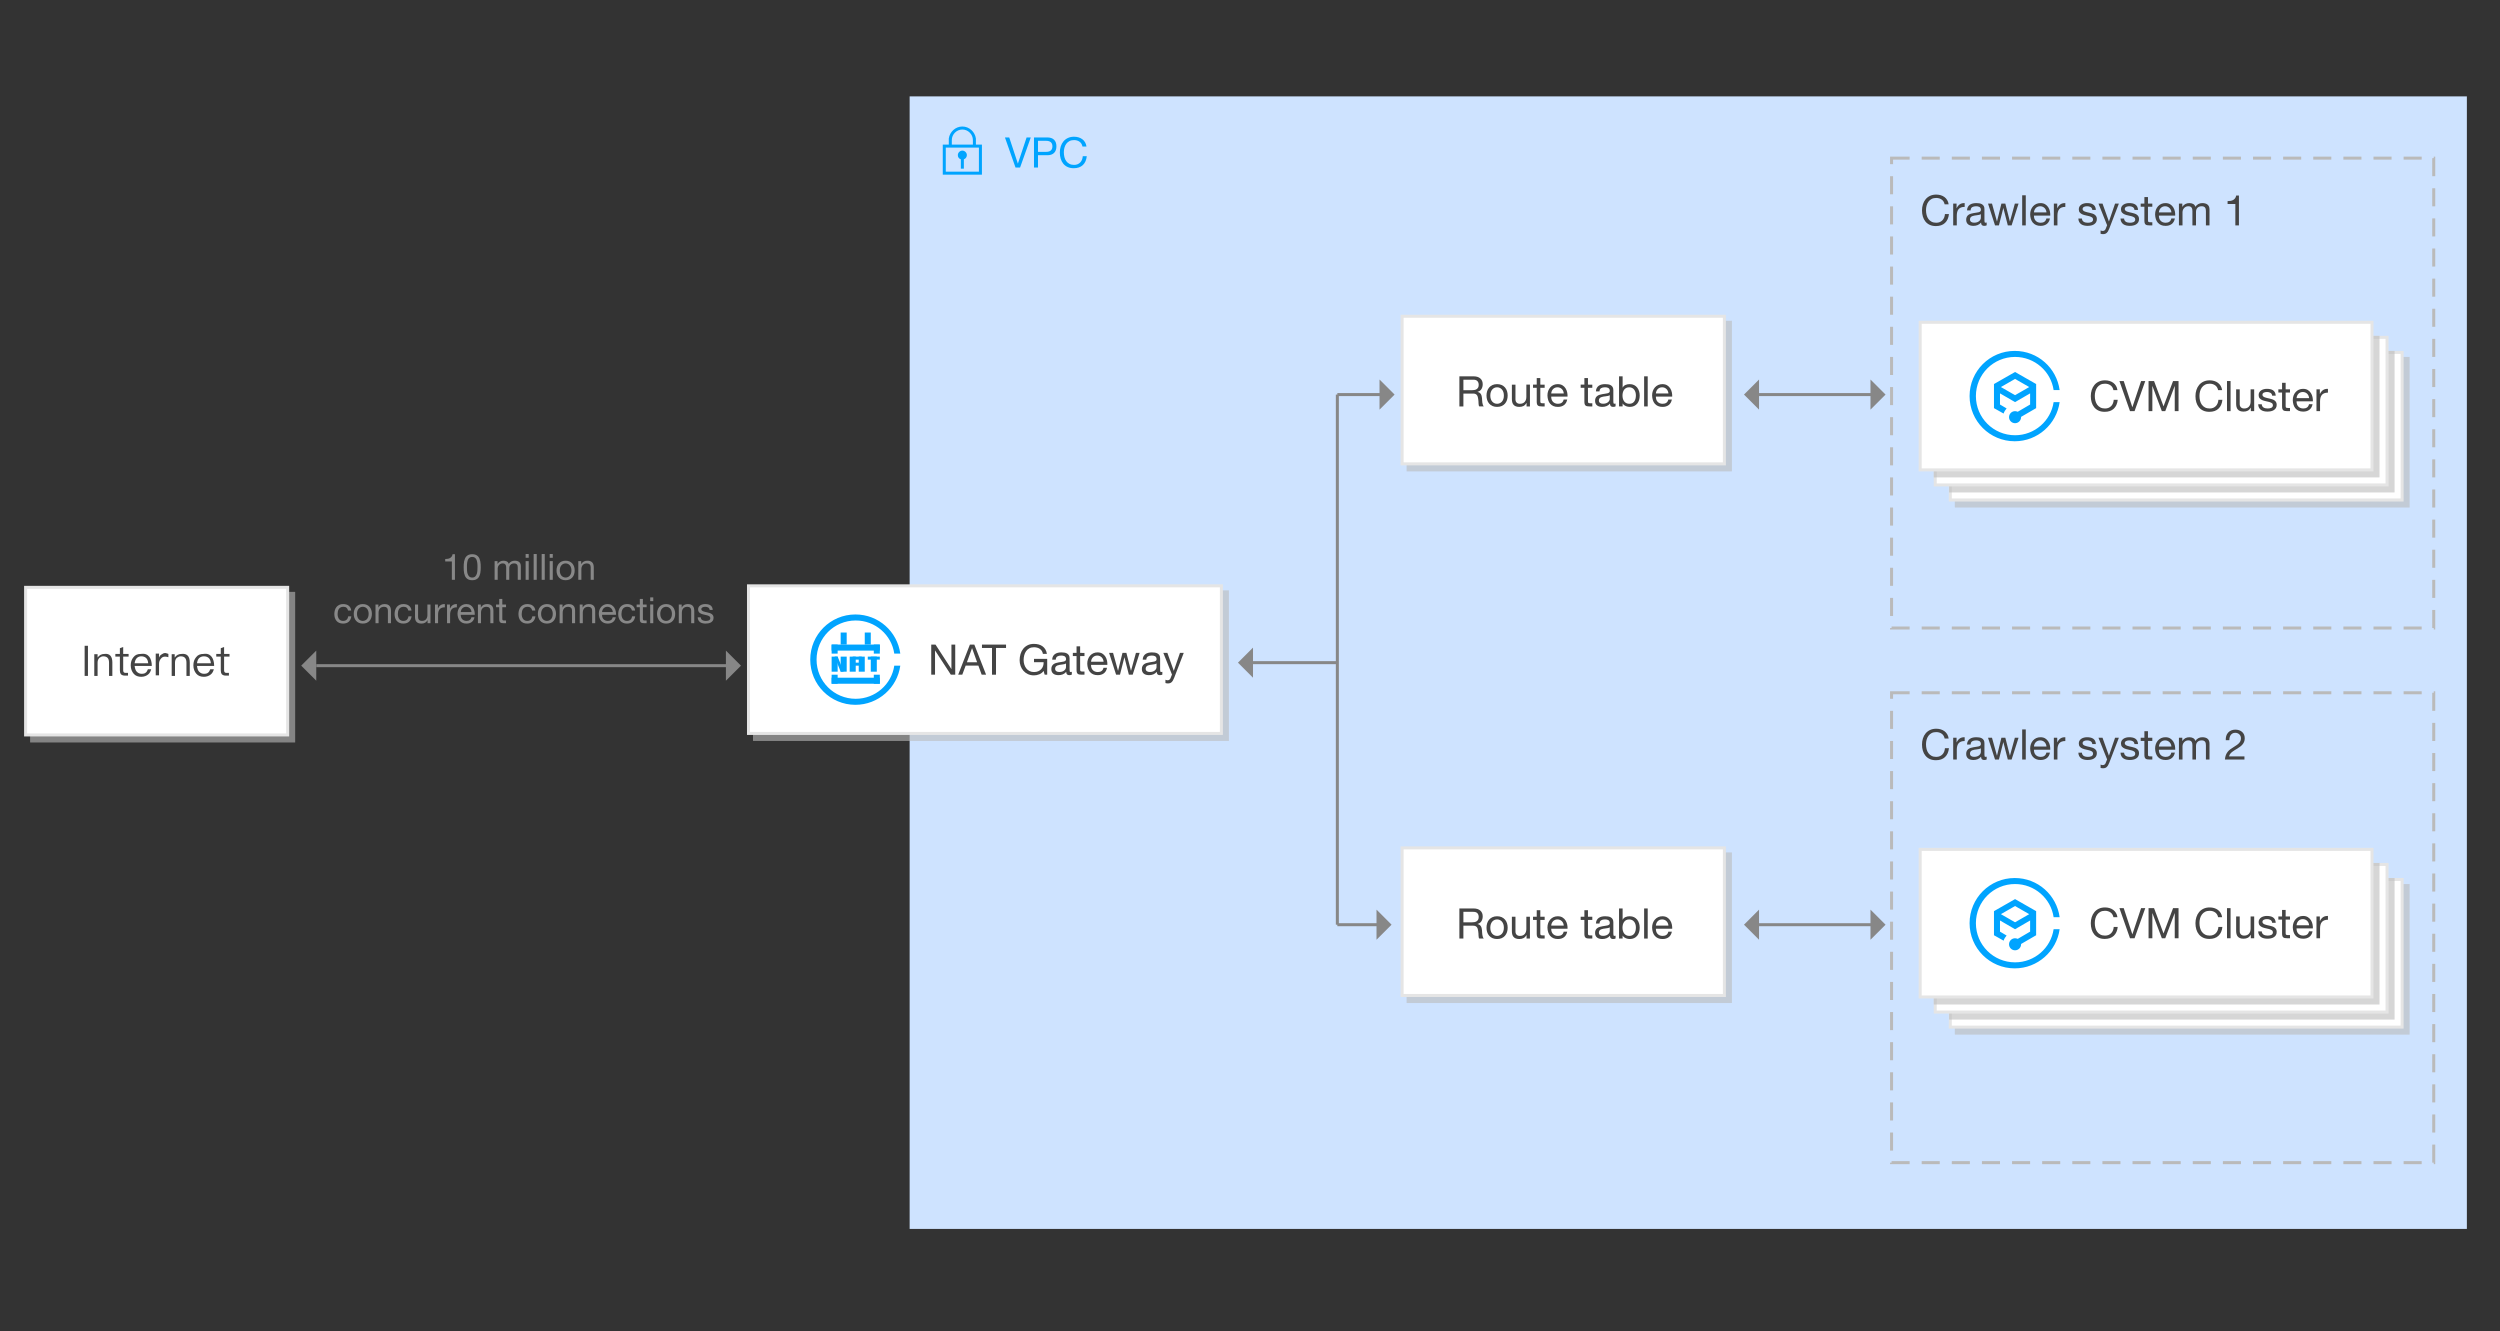 <?xml version="1.0" encoding="utf-8"?>
<!-- Generator: Adobe Illustrator 22.1.0, SVG Export Plug-In . SVG Version: 6.00 Build 0)  -->
<svg version="1.1" id="图层_1" xmlns="http://www.w3.org/2000/svg" xmlns:xlink="http://www.w3.org/1999/xlink" x="0px" y="0px"
	 width="830px" height="442px" viewBox="0 0 830 442" style="enable-background:new 0 0 830 442;" xml:space="preserve">
<rect x="0" y="0" width="830" height="442" fill="#333333" stroke="none"/>
<g>
	<rect x="302" y="32" style="fill:#CEE3FF;" width="517" height="376"/>
	<g>
		<g>
			<path style="fill:#00A4FF;" d="M324,48v-2c-0.3-2.2-2.2-4-4.5-4s-4.2,1.8-4.5,4v2h-2v10h13V48H324z M316,46.5
				c0-1.9,1.6-3.5,3.5-3.5s3.5,1.6,3.5,3.5V48h-7V46.5z M325,57h-11v-8h11V57z M319,52.9V56h1v-3.1c0.6-0.2,1-0.8,1-1.4
				c0-0.8-0.7-1.5-1.5-1.5s-1.5,0.7-1.5,1.5C318,52.2,318.4,52.7,319,52.9z"/>
		</g>
	</g>
</g>
<g>
	<g style="opacity:0.6;">
		<rect x="10" y="196.5" style="fill:#BBBBBB;" width="88" height="50"/>
	</g>
	<g>
		<rect x="8.5" y="195" style="fill:#FFFFFF;" width="87" height="49"/>
		<path style="fill:#E5E5E5;" d="M95,195.5v48H9v-48H95 M96,194.5H8v50h88V194.5L96,194.5z"/>
	</g>
	<g>
		<path style="fill:#444444;" d="M28.1,214.4h1.1v10h-1.1V214.4z"/>
		<path style="fill:#444444;" d="M37.3,219.9v4.5h-1.1V220c0-1.4-0.6-2.1-1.9-2.1c-0.5,0-0.9,0.2-1.3,0.5c-0.4,0.4-0.6,0.9-0.6,1.6
			v4.4h-1.1v-7.2h1.1v1.1c0.3-0.4,0.6-0.7,1-0.9s0.8-0.3,1.3-0.3C36.4,216.9,37.3,217.9,37.3,219.9z"/>
		<path style="fill:#444444;" d="M40.9,214.8v2.3h1.8v0.9h-1.8v4.6c0,0.3,0.1,0.5,0.2,0.6c0.1,0.1,0.3,0.2,0.5,0.2h0.9v0.9h-1.1
			c-0.6,0-1-0.2-1.3-0.5c-0.2-0.3-0.3-0.7-0.3-1.2V218h-1.5v-0.9h1.5v-1.9L40.9,214.8z"/>
		<path style="fill:#444444;" d="M49.6,218.1c0.5,0.7,0.8,1.7,0.8,3h-5.7c0.1,0.8,0.3,1.5,0.7,1.9s0.9,0.7,1.6,0.7
			c0.6,0,1.1-0.1,1.4-0.4c0.3-0.2,0.5-0.6,0.7-1.1h1.1c-0.2,0.7-0.5,1.3-1,1.7c-0.6,0.5-1.4,0.8-2.3,0.8c-1,0-1.9-0.3-2.5-1
			s-1-1.6-1-2.8c0-1.1,0.3-2,0.9-2.7c0.6-0.8,1.4-1.1,2.5-1.1C48.1,216.9,49,217.3,49.6,218.1z M45.4,218.5c-0.4,0.4-0.6,1-0.7,1.7
			h4.5c-0.1-1.5-0.9-2.3-2.3-2.3C46.3,217.9,45.8,218.1,45.4,218.5z"/>
		<path style="fill:#444444;" d="M55.9,217.1v1.1c-0.3-0.1-0.7-0.2-1.1-0.2c-0.6,0-1,0.2-1.4,0.7s-0.6,1-0.6,1.7v3.8h-1.1V217h1.1
			v1.3c0.2-0.4,0.4-0.8,0.8-1c0.4-0.3,0.8-0.5,1.3-0.5C55.3,216.9,55.7,217,55.9,217.1z"/>
		<path style="fill:#444444;" d="M63,219.9v4.5h-1.1V220c0-1.4-0.6-2.1-1.9-2.1c-0.5,0-0.9,0.2-1.3,0.5c-0.4,0.4-0.6,0.9-0.6,1.6
			v4.4H57v-7.2h1v1.1c0.3-0.4,0.6-0.7,1-0.9s0.8-0.3,1.3-0.3C62.1,216.9,63,217.9,63,219.9z"/>
		<path style="fill:#444444;" d="M70.3,218.1c0.5,0.7,0.8,1.7,0.8,3h-5.7c0.1,0.8,0.3,1.5,0.7,1.9c0.4,0.4,0.9,0.7,1.6,0.7
			c0.6,0,1.1-0.1,1.4-0.4c0.3-0.2,0.5-0.6,0.7-1.1H71c-0.2,0.7-0.5,1.3-1,1.7c-0.6,0.5-1.4,0.8-2.3,0.8c-1,0-1.9-0.3-2.5-1
			s-1-1.6-1-2.8c0-1.1,0.3-2,0.9-2.7c0.6-0.8,1.4-1.1,2.5-1.1C68.8,216.9,69.7,217.3,70.3,218.1z M66.1,218.5
			c-0.4,0.4-0.6,1-0.7,1.7H70c-0.1-1.5-0.9-2.3-2.3-2.3C67.1,217.9,66.5,218.1,66.1,218.5z"/>
		<path style="fill:#444444;" d="M74.4,214.8v2.3h1.8v0.9h-1.8v4.6c0,0.3,0.1,0.5,0.2,0.6s0.3,0.2,0.5,0.2H76v0.9h-1.1
			c-0.6,0-1-0.2-1.3-0.5c-0.2-0.3-0.3-0.7-0.3-1.2V218h-1.5v-0.9h1.5v-1.9L74.4,214.8z"/>
	</g>
</g>
<g>
	<g style="opacity:0.6;">
		<rect x="467" y="106.5" style="fill:#BBBBBB;" width="108" height="50"/>
	</g>
	<g>
		<rect x="465.5" y="105" style="fill:#FFFFFF;" width="107" height="49"/>
		<path style="fill:#E5E5E5;" d="M572,105.5v48H466v-48H572 M573,104.5H465v50h108V104.5L573,104.5z"/>
	</g>
</g>
<g>
	<g style="opacity:0.6;">
		<rect x="250" y="196" style="fill:#BBBBBB;" width="158" height="50"/>
	</g>
	<g>
		<rect x="248.5" y="194.5" style="fill:#FFFFFF;" width="157" height="49"/>
		<path style="fill:#E5E5E5;" d="M405,195v48H249v-48H405 M406,194H248v50h158V194L406,194z"/>
	</g>
	<rect x="268" y="203" style="fill:#FFFFFF;" width="32" height="32"/>
	<g>
		<path style="fill:#00A4FF;" d="M284.1,232c-7.2,0-13-5.8-13-13s5.8-13,13-13c6.5,0,11.9,4.8,12.8,11h2c-1-7.3-7.2-13-14.9-13
			c-8.3,0-15,6.7-15,15s6.7,15,15,15c7.6,0,13.9-5.7,14.9-13h-2C296,227.2,290.6,232,284.1,232z"/>
		<rect x="276.1" y="214" style="fill:#00A4FF;" width="16" height="2"/>
		<rect x="276.1" y="225" style="fill:#00A4FF;" width="16" height="2"/>
		<rect x="276.1" y="214" style="fill:#00A4FF;" width="2" height="3"/>
		<rect x="276.1" y="224" style="fill:#00A4FF;" width="2" height="3"/>
		<rect x="290.1" y="224" style="fill:#00A4FF;" width="2" height="3"/>
		<rect x="290.1" y="214" style="fill:#00A4FF;" width="2" height="3"/>
		<rect x="279.1" y="210" style="fill:#00A4FF;" width="2" height="4"/>
		<rect x="287.1" y="210" style="fill:#00A4FF;" width="2" height="4"/>
		<rect x="282.1" y="218" style="fill:#00A4FF;" width="2" height="5"/>
		<rect x="279.1" y="218" style="fill:#00A4FF;" width="2" height="5"/>
		<rect x="276.1" y="218" style="fill:#00A4FF;" width="2" height="5"/>
		<rect x="285.1" y="218" style="fill:#00A4FF;" width="2" height="5"/>
		<rect x="283.1" y="218" style="fill:#00A4FF;" width="3" height="1"/>
		<rect x="288.1" y="218" style="fill:#00A4FF;" width="4" height="1"/>
		<rect x="283.1" y="220" style="fill:#00A4FF;" width="3" height="1"/>
		<rect x="289.1" y="218" style="fill:#00A4FF;" width="2" height="5"/>
		<polygon style="fill:#00A4FF;" points="277.1,218 279.1,223 280.1,223 278.1,218 		"/>
	</g>
</g>
<g>
	<polygon style="fill:#878787;" points="584,126 579,131 584,136 	"/>
	<polygon style="fill:#878787;" points="621,136 626,131 621,126 	"/>
	<polygon style="fill:#878787;" points="458,136 463,131 458,126 	"/>
	<line style="fill:none;stroke:#878787;stroke-miterlimit:10;" x1="623" y1="131" x2="584" y2="131"/>
</g>
<g>
	<polygon style="fill:#878787;" points="584,302 579,307 584,312 	"/>
	<polygon style="fill:#878787;" points="621,312 626,307 621,302 	"/>
	<polygon style="fill:#878787;" points="457,312 462,307 457,302 	"/>
	<line style="fill:none;stroke:#878787;stroke-miterlimit:10;" x1="623" y1="307" x2="584" y2="307"/>
</g>
<g>
	<polygon style="fill:#878787;" points="105,216 100,221 105,226 	"/>
	<polygon style="fill:#878787;" points="241,226 246,221 241,216 	"/>
	<line style="fill:none;stroke:#878787;stroke-miterlimit:10;" x1="243" y1="221" x2="105" y2="221"/>
</g>
<g>
	<line style="fill:none;stroke:#878787;stroke-miterlimit:10;" x1="460" y1="131" x2="444" y2="131"/>
</g>
<g>
	<line style="fill:none;stroke:#878787;stroke-miterlimit:10;" x1="444" y1="307" x2="444" y2="131"/>
</g>
<g>
	<line style="fill:none;stroke:#878787;stroke-miterlimit:10;" x1="459" y1="307" x2="444" y2="307"/>
</g>
<g>
	<polygon style="fill:#878787;" points="416,215 411,220 416,225 	"/>
	<line style="fill:none;stroke:#878787;stroke-miterlimit:10;" x1="444" y1="220" x2="416" y2="220"/>
</g>
<g>
	<g style="opacity:0.6;">
		<rect x="467" y="283" style="fill:#BBBBBB;" width="108" height="50"/>
	</g>
	<g>
		<rect x="465.5" y="281.5" style="fill:#FFFFFF;" width="107" height="49"/>
		<path style="fill:#E5E5E5;" d="M572,282v48H466v-48H572 M573,281H465v50h108V281L573,281z"/>
	</g>
</g>
<g>
	<g>
		<g>
			<rect x="628" y="52.5" style="fill:none;stroke:#BABABA;stroke-miterlimit:10;stroke-dasharray:6,4;" width="180" height="156"/>
		</g>
	</g>
	<g>
		<g>
			<g style="opacity:0.6;">
				<rect x="649" y="118.5" style="fill:#BBBBBB;" width="151" height="50"/>
			</g>
			<g>
				<rect x="647.5" y="117" style="fill:#FFFFFF;" width="150" height="49"/>
				<path style="fill:#E5E5E5;" d="M797,117.5v48H648v-48H797 M798,116.5H647v50h151V116.5L798,116.5z"/>
			</g>
			<g style="opacity:0.6;">
				<rect x="647.1" y="116.5" style="fill:#BBBBBB;" width="147.9" height="47"/>
			</g>
			<g>
				<rect x="642.5" y="112" style="fill:#FFFFFF;" width="150" height="49"/>
				<path style="fill:#E5E5E5;" d="M792,112.5v48H643v-48H792 M793,111.5H642v50h151V111.5L793,111.5z"/>
			</g>
			<g style="opacity:0.6;">
				<rect x="642" y="111.5" style="fill:#BBBBBB;" width="148" height="47"/>
			</g>
			<g>
				<rect x="637.5" y="107" style="fill:#FFFFFF;" width="150" height="49"/>
				<path style="fill:#E5E5E5;" d="M787,107.5v48H638v-48H787 M788,106.5H637v50h151V106.5L788,106.5z"/>
			</g>
			<rect x="657" y="115.5" style="fill:#CB3333;fill-opacity:0;" width="32" height="32"/>
			<g id="XMLID_293_">
				<g>
					<path style="fill:#00A4FF;" d="M669,144.5c-7.2,0-13-5.8-13-13s5.8-13,13-13c6.5,0,11.9,4.8,12.8,11h2c-1-7.3-7.2-13-14.9-13
						c-8.3,0-15,6.7-15,15s6.7,15,15,15c7.6,0,13.9-5.7,14.9-13h-2C680.9,139.7,675.5,144.5,669,144.5z M676,127.5l-7-4l-7,4v8
						l3.2,1.8c0.2-0.7,0.6-1.2,1-1.7l-2.2-1.3v-3.7l5,2.9l5-2.9v3.7l-4.1,2.4c-0.3-0.1-0.6-0.2-0.9-0.2c-1.1,0-2,0.9-2,2s0.9,2,2,2
						s2-0.9,2-2v-0.1l5-2.9V127.5z M669,131.2l-4.7-2.7l4.7-2.7l4.7,2.7L669,131.2z"/>
				</g>
			</g>
		</g>
		<g style="enable-background:new    ;">
			<path style="fill:#444444;" d="M700.673,127.918c-0.509-0.354-1.112-0.532-1.812-0.532c-0.598,0-1.108,0.112-1.533,0.336
				c-0.425,0.225-0.774,0.525-1.05,0.903s-0.479,0.81-0.609,1.295s-0.195,0.989-0.195,1.512c0,0.569,0.064,1.108,0.195,1.617
				s0.334,0.952,0.609,1.33s0.628,0.679,1.057,0.903c0.43,0.224,0.943,0.336,1.54,0.336c0.438,0,0.828-0.072,1.169-0.217
				s0.635-0.346,0.882-0.603c0.248-0.257,0.441-0.562,0.581-0.917c0.141-0.354,0.225-0.737,0.252-1.147h1.33
				c-0.131,1.26-0.564,2.239-1.302,2.939s-1.745,1.05-3.023,1.05c-0.775,0-1.452-0.133-2.03-0.398
				c-0.579-0.267-1.06-0.633-1.442-1.1c-0.383-0.466-0.67-1.017-0.86-1.651c-0.191-0.635-0.287-1.316-0.287-2.044
				c0-0.729,0.103-1.412,0.308-2.052c0.205-0.639,0.506-1.196,0.903-1.673c0.396-0.476,0.891-0.852,1.483-1.127
				c0.593-0.274,1.271-0.413,2.037-0.413c0.522,0,1.018,0.07,1.484,0.21c0.467,0.141,0.882,0.346,1.246,0.616
				c0.364,0.271,0.667,0.609,0.91,1.016c0.242,0.405,0.4,0.875,0.476,1.406h-1.33C701.511,128.805,701.182,128.272,700.673,127.918z
				"/>
			<path style="fill:#444444;" d="M707.162,136.5l-3.514-9.996h1.428l2.856,8.666h0.027l2.884-8.666h1.387l-3.557,9.996H707.162z"/>
			<path style="fill:#444444;" d="M715.142,126.504l3.15,8.4l3.164-8.4h1.82v9.996h-1.261v-8.316h-0.027l-3.122,8.316h-1.135
				l-3.121-8.316h-0.028v8.316h-1.26v-9.996H715.142z"/>
			<path style="fill:#444444;" d="M735.421,127.918c-0.509-0.354-1.113-0.532-1.813-0.532c-0.597,0-1.108,0.112-1.532,0.336
				c-0.425,0.225-0.775,0.525-1.051,0.903s-0.478,0.81-0.608,1.295s-0.196,0.989-0.196,1.512c0,0.569,0.065,1.108,0.196,1.617
				s0.333,0.952,0.608,1.33s0.628,0.679,1.058,0.903c0.429,0.224,0.942,0.336,1.54,0.336c0.438,0,0.828-0.072,1.169-0.217
				s0.635-0.346,0.882-0.603s0.441-0.562,0.581-0.917s0.224-0.737,0.252-1.147h1.33c-0.131,1.26-0.564,2.239-1.302,2.939
				s-1.746,1.05-3.024,1.05c-0.774,0-1.451-0.133-2.03-0.398c-0.578-0.267-1.059-0.633-1.441-1.1
				c-0.383-0.466-0.67-1.017-0.861-1.651s-0.287-1.316-0.287-2.044c0-0.729,0.103-1.412,0.309-2.052
				c0.205-0.639,0.506-1.196,0.902-1.673c0.396-0.476,0.892-0.852,1.484-1.127c0.593-0.274,1.271-0.413,2.037-0.413
				c0.522,0,1.017,0.07,1.483,0.21c0.467,0.141,0.883,0.346,1.246,0.616c0.364,0.271,0.667,0.609,0.91,1.016
				c0.243,0.405,0.401,0.875,0.477,1.406h-1.33C736.259,128.805,735.93,128.272,735.421,127.918z"/>
			<path style="fill:#444444;" d="M740.552,126.504v9.996h-1.19v-9.996H740.552z"/>
			<path style="fill:#444444;" d="M747.271,136.5v-1.148h-0.028c-0.252,0.448-0.574,0.777-0.966,0.987
				c-0.393,0.21-0.854,0.315-1.386,0.315c-0.477,0-0.873-0.063-1.19-0.189s-0.574-0.306-0.77-0.539
				c-0.196-0.233-0.334-0.511-0.413-0.833c-0.08-0.321-0.119-0.679-0.119-1.07v-4.761h1.189v4.9c0,0.448,0.131,0.803,0.393,1.063
				c0.261,0.262,0.62,0.393,1.078,0.393c0.363,0,0.679-0.057,0.944-0.168c0.267-0.112,0.488-0.271,0.665-0.477
				c0.178-0.205,0.311-0.445,0.399-0.721s0.133-0.576,0.133-0.903v-4.088h1.19v7.238H747.271z"/>
			<path style="fill:#444444;" d="M751.094,134.883c0.111,0.183,0.259,0.327,0.44,0.435c0.183,0.107,0.388,0.184,0.616,0.23
				s0.464,0.07,0.707,0.07c0.187,0,0.383-0.015,0.588-0.042c0.205-0.028,0.395-0.079,0.567-0.154
				c0.172-0.074,0.314-0.184,0.427-0.329c0.112-0.145,0.168-0.329,0.168-0.553c0-0.308-0.117-0.541-0.35-0.7
				c-0.233-0.158-0.525-0.287-0.875-0.385c-0.351-0.098-0.73-0.187-1.142-0.266c-0.411-0.08-0.791-0.191-1.141-0.337
				c-0.351-0.145-0.642-0.347-0.875-0.608s-0.351-0.625-0.351-1.092c0-0.364,0.082-0.677,0.245-0.938
				c0.163-0.261,0.373-0.474,0.63-0.637s0.546-0.285,0.868-0.364s0.642-0.119,0.959-0.119c0.411,0,0.789,0.035,1.134,0.105
				c0.346,0.069,0.651,0.191,0.917,0.364c0.267,0.172,0.479,0.405,0.638,0.699c0.158,0.294,0.252,0.661,0.279,1.1h-1.189
				c-0.019-0.233-0.079-0.428-0.182-0.581c-0.104-0.154-0.233-0.278-0.393-0.371c-0.159-0.094-0.334-0.161-0.524-0.203
				c-0.191-0.042-0.386-0.063-0.581-0.063c-0.178,0-0.357,0.015-0.539,0.042c-0.183,0.028-0.349,0.077-0.497,0.147
				c-0.149,0.07-0.271,0.163-0.364,0.28c-0.094,0.116-0.14,0.269-0.14,0.455c0,0.205,0.072,0.375,0.217,0.511
				s0.329,0.247,0.553,0.336s0.477,0.163,0.756,0.224c0.28,0.062,0.561,0.124,0.84,0.189c0.299,0.065,0.591,0.145,0.875,0.238
				c0.285,0.093,0.537,0.217,0.757,0.37c0.219,0.154,0.396,0.349,0.531,0.581c0.136,0.233,0.203,0.523,0.203,0.868
				c0,0.439-0.091,0.803-0.272,1.092c-0.183,0.29-0.42,0.523-0.715,0.7c-0.294,0.178-0.625,0.301-0.993,0.371
				c-0.369,0.07-0.735,0.105-1.1,0.105c-0.401,0-0.784-0.042-1.147-0.126c-0.364-0.084-0.687-0.222-0.966-0.413
				c-0.28-0.191-0.505-0.443-0.673-0.756s-0.261-0.693-0.279-1.142h1.189C750.921,134.479,750.981,134.701,751.094,134.883z"/>
			<path style="fill:#444444;" d="M760.277,129.262v1.05h-1.442v4.494c0,0.141,0.012,0.252,0.035,0.336s0.067,0.149,0.133,0.196
				s0.156,0.077,0.273,0.091c0.116,0.015,0.269,0.021,0.455,0.021h0.546v1.05h-0.91c-0.308,0-0.571-0.021-0.791-0.063
				c-0.219-0.042-0.396-0.118-0.532-0.23c-0.135-0.112-0.235-0.271-0.301-0.476c-0.065-0.206-0.098-0.477-0.098-0.812v-4.606h-1.232
				v-1.05h1.232v-2.17h1.189v2.17H760.277z"/>
			<path style="fill:#444444;" d="M766.717,136.038c-0.541,0.411-1.223,0.616-2.044,0.616c-0.579,0-1.08-0.094-1.505-0.28
				s-0.782-0.448-1.071-0.784s-0.506-0.737-0.65-1.204c-0.146-0.467-0.227-0.975-0.245-1.525c0-0.551,0.084-1.055,0.252-1.513
				c0.168-0.457,0.403-0.854,0.707-1.189c0.303-0.336,0.662-0.598,1.078-0.784c0.415-0.187,0.87-0.28,1.364-0.28
				c0.645,0,1.179,0.133,1.604,0.399c0.425,0.266,0.766,0.604,1.021,1.015c0.257,0.411,0.435,0.859,0.532,1.344
				c0.099,0.486,0.138,0.948,0.119,1.387h-5.418c-0.01,0.317,0.028,0.618,0.112,0.902c0.084,0.285,0.219,0.537,0.406,0.757
				c0.187,0.219,0.424,0.394,0.714,0.524c0.289,0.131,0.63,0.196,1.021,0.196c0.504,0,0.917-0.117,1.239-0.351
				c0.322-0.232,0.534-0.588,0.637-1.063h1.176C767.608,135.016,767.258,135.627,766.717,136.038z M766.43,131.39
				c-0.107-0.252-0.252-0.469-0.434-0.65c-0.182-0.183-0.396-0.327-0.645-0.435c-0.247-0.106-0.52-0.161-0.818-0.161
				c-0.309,0-0.586,0.055-0.833,0.161c-0.248,0.107-0.46,0.255-0.637,0.441c-0.178,0.187-0.317,0.403-0.421,0.651
				c-0.103,0.247-0.163,0.511-0.182,0.791h4.158C766.601,131.908,766.537,131.642,766.43,131.39z"/>
			<path style="fill:#444444;" d="M770.189,129.262v1.526h0.027c0.289-0.588,0.645-1.022,1.064-1.302
				c0.42-0.28,0.952-0.411,1.596-0.393v1.26c-0.476,0-0.882,0.065-1.218,0.196s-0.606,0.322-0.812,0.574
				c-0.205,0.252-0.354,0.558-0.447,0.917c-0.094,0.359-0.141,0.772-0.141,1.239v3.22h-1.189v-7.238H770.189z"/>
		</g>
	</g>
	<g>
		<g>
			<g style="opacity:0.6;">
				<rect x="649" y="293.5" style="fill:#BBBBBB;" width="151" height="50"/>
			</g>
			<g>
				<rect x="647.5" y="292" style="fill:#FFFFFF;" width="150" height="49"/>
				<path style="fill:#E5E5E5;" d="M797,292.5v48H648v-48H797 M798,291.5H647v50h151V291.5L798,291.5z"/>
			</g>
			<g style="opacity:0.6;">
				<rect x="647.1" y="291.5" style="fill:#BBBBBB;" width="147.9" height="47"/>
			</g>
			<g>
				<rect x="642.5" y="287" style="fill:#FFFFFF;" width="150" height="49"/>
				<path style="fill:#E5E5E5;" d="M792,287.5v48H643v-48H792 M793,286.5H642v50h151V286.5L793,286.5z"/>
			</g>
			<g style="opacity:0.6;">
				<rect x="642" y="286.5" style="fill:#BBBBBB;" width="148" height="47"/>
			</g>
			<g>
				<rect x="637.5" y="282" style="fill:#FFFFFF;" width="150" height="49"/>
				<path style="fill:#E5E5E5;" d="M787,282.5v48H638v-48H787 M788,281.5H637v50h151V281.5L788,281.5z"/>
			</g>
			<rect x="657" y="290.5" style="fill:#CB3333;fill-opacity:0;" width="32" height="32"/>
			<g id="XMLID_1_">
				<g>
					<path style="fill:#00A4FF;" d="M669,319.5c-7.2,0-13-5.8-13-13s5.8-13,13-13c6.5,0,11.9,4.8,12.8,11h2c-1-7.3-7.2-13-14.9-13
						c-8.3,0-15,6.7-15,15s6.7,15,15,15c7.6,0,13.9-5.7,14.9-13h-2C680.9,314.7,675.5,319.5,669,319.5z M676,302.5l-7-4l-7,4v8
						l3.2,1.8c0.2-0.7,0.6-1.2,1-1.7l-2.2-1.3v-3.7l5,2.9l5-2.9v3.7l-4.1,2.4c-0.3-0.1-0.6-0.2-0.9-0.2c-1.1,0-2,0.9-2,2s0.9,2,2,2
						s2-0.9,2-2v-0.1l5-2.9V302.5z M669,306.2l-4.7-2.7l4.7-2.7l4.7,2.7L669,306.2z"/>
				</g>
			</g>
		</g>
		<g style="enable-background:new    ;">
			<path style="fill:#444444;" d="M700.673,302.918c-0.509-0.354-1.112-0.532-1.812-0.532c-0.598,0-1.108,0.112-1.533,0.336
				c-0.425,0.225-0.774,0.525-1.05,0.903s-0.479,0.81-0.609,1.295s-0.195,0.989-0.195,1.512c0,0.569,0.064,1.108,0.195,1.617
				s0.334,0.952,0.609,1.33s0.628,0.679,1.057,0.903c0.43,0.224,0.943,0.336,1.54,0.336c0.438,0,0.828-0.072,1.169-0.217
				s0.635-0.346,0.882-0.603c0.248-0.257,0.441-0.562,0.581-0.917c0.141-0.354,0.225-0.737,0.252-1.147h1.33
				c-0.131,1.26-0.564,2.239-1.302,2.939s-1.745,1.05-3.023,1.05c-0.775,0-1.452-0.133-2.03-0.398
				c-0.579-0.267-1.06-0.633-1.442-1.1c-0.383-0.466-0.67-1.017-0.86-1.651c-0.191-0.635-0.287-1.316-0.287-2.044
				c0-0.729,0.103-1.412,0.308-2.052c0.205-0.639,0.506-1.196,0.903-1.673c0.396-0.476,0.891-0.852,1.483-1.127
				c0.593-0.274,1.271-0.413,2.037-0.413c0.522,0,1.018,0.07,1.484,0.21c0.467,0.141,0.882,0.346,1.246,0.616
				c0.364,0.271,0.667,0.609,0.91,1.016c0.242,0.405,0.4,0.875,0.476,1.406h-1.33C701.511,303.805,701.182,303.272,700.673,302.918z
				"/>
			<path style="fill:#444444;" d="M707.162,311.5l-3.514-9.996h1.428l2.856,8.666h0.027l2.884-8.666h1.387l-3.557,9.996H707.162z"/>
			<path style="fill:#444444;" d="M715.142,301.504l3.15,8.4l3.164-8.4h1.82v9.996h-1.261v-8.316h-0.027l-3.122,8.316h-1.135
				l-3.121-8.316h-0.028v8.316h-1.26v-9.996H715.142z"/>
			<path style="fill:#444444;" d="M735.421,302.918c-0.509-0.354-1.113-0.532-1.813-0.532c-0.597,0-1.108,0.112-1.532,0.336
				c-0.425,0.225-0.775,0.525-1.051,0.903s-0.478,0.81-0.608,1.295s-0.196,0.989-0.196,1.512c0,0.569,0.065,1.108,0.196,1.617
				s0.333,0.952,0.608,1.33s0.628,0.679,1.058,0.903c0.429,0.224,0.942,0.336,1.54,0.336c0.438,0,0.828-0.072,1.169-0.217
				s0.635-0.346,0.882-0.603s0.441-0.562,0.581-0.917s0.224-0.737,0.252-1.147h1.33c-0.131,1.26-0.564,2.239-1.302,2.939
				s-1.746,1.05-3.024,1.05c-0.774,0-1.451-0.133-2.03-0.398c-0.578-0.267-1.059-0.633-1.441-1.1
				c-0.383-0.466-0.67-1.017-0.861-1.651s-0.287-1.316-0.287-2.044c0-0.729,0.103-1.412,0.309-2.052
				c0.205-0.639,0.506-1.196,0.902-1.673c0.396-0.476,0.892-0.852,1.484-1.127c0.593-0.274,1.271-0.413,2.037-0.413
				c0.522,0,1.017,0.07,1.483,0.21c0.467,0.141,0.883,0.346,1.246,0.616c0.364,0.271,0.667,0.609,0.91,1.016
				c0.243,0.405,0.401,0.875,0.477,1.406h-1.33C736.259,303.805,735.93,303.272,735.421,302.918z"/>
			<path style="fill:#444444;" d="M740.552,301.504v9.996h-1.19v-9.996H740.552z"/>
			<path style="fill:#444444;" d="M747.271,311.5v-1.148h-0.028c-0.252,0.448-0.574,0.777-0.966,0.987
				c-0.393,0.21-0.854,0.315-1.386,0.315c-0.477,0-0.873-0.063-1.19-0.189s-0.574-0.306-0.77-0.539
				c-0.196-0.233-0.334-0.511-0.413-0.833c-0.08-0.321-0.119-0.679-0.119-1.07v-4.761h1.189v4.9c0,0.448,0.131,0.803,0.393,1.063
				c0.261,0.262,0.62,0.393,1.078,0.393c0.363,0,0.679-0.057,0.944-0.168c0.267-0.112,0.488-0.271,0.665-0.477
				c0.178-0.205,0.311-0.445,0.399-0.721s0.133-0.576,0.133-0.903v-4.088h1.19v7.238H747.271z"/>
			<path style="fill:#444444;" d="M751.094,309.883c0.111,0.183,0.259,0.327,0.44,0.435c0.183,0.107,0.388,0.184,0.616,0.23
				s0.464,0.07,0.707,0.07c0.187,0,0.383-0.015,0.588-0.042c0.205-0.028,0.395-0.079,0.567-0.154
				c0.172-0.074,0.314-0.184,0.427-0.329c0.112-0.145,0.168-0.329,0.168-0.553c0-0.308-0.117-0.541-0.35-0.7
				c-0.233-0.158-0.525-0.287-0.875-0.385c-0.351-0.098-0.73-0.187-1.142-0.266c-0.411-0.08-0.791-0.191-1.141-0.337
				c-0.351-0.145-0.642-0.347-0.875-0.608s-0.351-0.625-0.351-1.092c0-0.364,0.082-0.677,0.245-0.938
				c0.163-0.261,0.373-0.474,0.63-0.637s0.546-0.285,0.868-0.364s0.642-0.119,0.959-0.119c0.411,0,0.789,0.035,1.134,0.105
				c0.346,0.069,0.651,0.191,0.917,0.364c0.267,0.172,0.479,0.405,0.638,0.699c0.158,0.294,0.252,0.661,0.279,1.1h-1.189
				c-0.019-0.233-0.079-0.428-0.182-0.581c-0.104-0.154-0.233-0.278-0.393-0.371c-0.159-0.094-0.334-0.161-0.524-0.203
				c-0.191-0.042-0.386-0.063-0.581-0.063c-0.178,0-0.357,0.015-0.539,0.042c-0.183,0.028-0.349,0.077-0.497,0.147
				c-0.149,0.07-0.271,0.163-0.364,0.28c-0.094,0.116-0.14,0.269-0.14,0.455c0,0.205,0.072,0.375,0.217,0.511
				s0.329,0.247,0.553,0.336s0.477,0.163,0.756,0.224c0.28,0.062,0.561,0.124,0.84,0.189c0.299,0.065,0.591,0.145,0.875,0.238
				c0.285,0.093,0.537,0.217,0.757,0.37c0.219,0.154,0.396,0.349,0.531,0.581c0.136,0.233,0.203,0.523,0.203,0.868
				c0,0.439-0.091,0.803-0.272,1.092c-0.183,0.29-0.42,0.523-0.715,0.7c-0.294,0.178-0.625,0.301-0.993,0.371
				c-0.369,0.07-0.735,0.105-1.1,0.105c-0.401,0-0.784-0.042-1.147-0.126c-0.364-0.084-0.687-0.222-0.966-0.413
				c-0.28-0.191-0.505-0.443-0.673-0.756s-0.261-0.693-0.279-1.142h1.189C750.921,309.479,750.981,309.701,751.094,309.883z"/>
			<path style="fill:#444444;" d="M760.277,304.262v1.05h-1.442v4.494c0,0.141,0.012,0.252,0.035,0.336s0.067,0.149,0.133,0.196
				s0.156,0.077,0.273,0.091c0.116,0.015,0.269,0.021,0.455,0.021h0.546v1.05h-0.91c-0.308,0-0.571-0.021-0.791-0.063
				c-0.219-0.042-0.396-0.118-0.532-0.23c-0.135-0.112-0.235-0.271-0.301-0.476c-0.065-0.206-0.098-0.477-0.098-0.812v-4.606h-1.232
				v-1.05h1.232v-2.17h1.189v2.17H760.277z"/>
			<path style="fill:#444444;" d="M766.717,311.038c-0.541,0.411-1.223,0.616-2.044,0.616c-0.579,0-1.08-0.094-1.505-0.28
				s-0.782-0.448-1.071-0.784s-0.506-0.737-0.65-1.204c-0.146-0.467-0.227-0.975-0.245-1.525c0-0.551,0.084-1.055,0.252-1.513
				c0.168-0.457,0.403-0.854,0.707-1.189c0.303-0.336,0.662-0.598,1.078-0.784c0.415-0.187,0.87-0.28,1.364-0.28
				c0.645,0,1.179,0.133,1.604,0.399c0.425,0.266,0.766,0.604,1.021,1.015c0.257,0.411,0.435,0.859,0.532,1.344
				c0.099,0.486,0.138,0.948,0.119,1.387h-5.418c-0.01,0.317,0.028,0.618,0.112,0.902c0.084,0.285,0.219,0.537,0.406,0.757
				c0.187,0.219,0.424,0.394,0.714,0.524c0.289,0.131,0.63,0.196,1.021,0.196c0.504,0,0.917-0.117,1.239-0.351
				c0.322-0.232,0.534-0.588,0.637-1.063h1.176C767.608,310.016,767.258,310.627,766.717,311.038z M766.43,306.39
				c-0.107-0.252-0.252-0.469-0.434-0.65c-0.182-0.183-0.396-0.327-0.645-0.435c-0.247-0.106-0.52-0.161-0.818-0.161
				c-0.309,0-0.586,0.055-0.833,0.161c-0.248,0.107-0.46,0.255-0.637,0.441c-0.178,0.187-0.317,0.403-0.421,0.651
				c-0.103,0.247-0.163,0.511-0.182,0.791h4.158C766.601,306.908,766.537,306.642,766.43,306.39z"/>
			<path style="fill:#444444;" d="M770.189,304.262v1.526h0.027c0.289-0.588,0.645-1.022,1.064-1.302
				c0.42-0.28,0.952-0.411,1.596-0.393v1.26c-0.476,0-0.882,0.065-1.218,0.196s-0.606,0.322-0.812,0.574
				c-0.205,0.252-0.354,0.558-0.447,0.917c-0.094,0.359-0.141,0.772-0.141,1.239v3.22h-1.189v-7.238H770.189z"/>
		</g>
	</g>
</g>
<g>
	<g>
		<g>
			<rect x="628" y="230" style="fill:none;stroke:#BABABA;stroke-miterlimit:10;stroke-dasharray:6,4;" width="180" height="156"/>
		</g>
	</g>
</g>
<g style="enable-background:new    ;">
	<path style="fill:#444444;" d="M489.221,124.94c0.952,0,1.696,0.233,2.233,0.7c0.536,0.467,0.805,1.105,0.805,1.918
		c0,0.606-0.138,1.139-0.413,1.596c-0.275,0.458-0.716,0.771-1.322,0.938v0.027c0.289,0.057,0.524,0.149,0.707,0.28
		c0.182,0.131,0.326,0.287,0.434,0.469c0.107,0.183,0.187,0.386,0.238,0.609c0.051,0.224,0.091,0.457,0.119,0.7
		c0.019,0.242,0.032,0.49,0.042,0.742c0.009,0.252,0.032,0.499,0.069,0.741c0.037,0.243,0.091,0.475,0.161,0.693
		c0.07,0.22,0.175,0.413,0.315,0.581h-1.484c-0.094-0.103-0.156-0.242-0.188-0.42c-0.033-0.178-0.055-0.376-0.063-0.595
		c-0.01-0.22-0.019-0.455-0.028-0.707c-0.009-0.252-0.037-0.499-0.084-0.742c-0.037-0.243-0.084-0.474-0.14-0.693
		c-0.056-0.219-0.145-0.41-0.266-0.574c-0.122-0.163-0.28-0.294-0.477-0.392s-0.457-0.146-0.784-0.146h-3.248v4.27h-1.33v-9.996
		H489.221z M489.501,129.477c0.28-0.047,0.525-0.138,0.735-0.273c0.21-0.135,0.378-0.316,0.504-0.546
		c0.126-0.229,0.188-0.524,0.188-0.889c0-0.504-0.14-0.915-0.42-1.232c-0.279-0.316-0.732-0.476-1.357-0.476h-3.305v3.486h2.772
		C488.927,129.547,489.221,129.523,489.501,129.477z"/>
	<path style="fill:#444444;" d="M493.743,129.834c0.148-0.463,0.373-0.863,0.672-1.204s0.667-0.609,1.105-0.806
		c0.439-0.195,0.943-0.294,1.513-0.294c0.578,0,1.085,0.099,1.519,0.294c0.435,0.196,0.801,0.465,1.1,0.806
		c0.298,0.341,0.522,0.741,0.672,1.204c0.148,0.462,0.224,0.959,0.224,1.49c0,0.532-0.075,1.027-0.224,1.484
		c-0.149,0.457-0.374,0.856-0.672,1.197c-0.299,0.341-0.665,0.606-1.1,0.798c-0.434,0.191-0.94,0.287-1.519,0.287
		c-0.569,0-1.073-0.096-1.513-0.287c-0.438-0.191-0.807-0.457-1.105-0.798s-0.523-0.74-0.672-1.197
		c-0.149-0.457-0.225-0.952-0.225-1.484C493.519,130.793,493.594,130.296,493.743,129.834z M494.954,132.493
		c0.116,0.341,0.277,0.626,0.482,0.854s0.446,0.403,0.722,0.524c0.274,0.122,0.566,0.183,0.875,0.183c0.308,0,0.6-0.061,0.875-0.183
		c0.274-0.121,0.516-0.296,0.721-0.524s0.366-0.514,0.483-0.854c0.116-0.34,0.175-0.729,0.175-1.169
		c0-0.438-0.059-0.828-0.175-1.169c-0.117-0.341-0.278-0.627-0.483-0.86s-0.446-0.411-0.721-0.532
		c-0.275-0.121-0.567-0.183-0.875-0.183c-0.309,0-0.601,0.062-0.875,0.183c-0.275,0.121-0.517,0.299-0.722,0.532
		s-0.366,0.52-0.482,0.86c-0.117,0.341-0.175,0.73-0.175,1.169C494.779,131.764,494.837,132.153,494.954,132.493z"/>
	<path style="fill:#444444;" d="M506.819,134.937v-1.148h-0.028c-0.252,0.448-0.574,0.777-0.966,0.987
		c-0.393,0.21-0.854,0.315-1.386,0.315c-0.477,0-0.873-0.063-1.19-0.189s-0.574-0.306-0.77-0.539
		c-0.196-0.233-0.334-0.511-0.413-0.833c-0.08-0.321-0.119-0.679-0.119-1.07v-4.761h1.189v4.9c0,0.448,0.131,0.803,0.393,1.063
		c0.261,0.262,0.62,0.393,1.078,0.393c0.363,0,0.679-0.057,0.944-0.168c0.267-0.112,0.488-0.271,0.665-0.477
		c0.178-0.205,0.311-0.445,0.399-0.721s0.133-0.576,0.133-0.903v-4.088h1.19v7.238H506.819z"/>
	<path style="fill:#444444;" d="M512.825,127.698v1.05h-1.442v4.494c0,0.141,0.012,0.252,0.035,0.336
		c0.022,0.084,0.067,0.149,0.133,0.196s0.156,0.077,0.272,0.091c0.117,0.015,0.269,0.021,0.455,0.021h0.547v1.05h-0.91
		c-0.309,0-0.572-0.021-0.791-0.063c-0.22-0.042-0.397-0.118-0.532-0.23c-0.136-0.112-0.236-0.271-0.301-0.476
		c-0.065-0.206-0.099-0.477-0.099-0.812v-4.606h-1.231v-1.05h1.231v-2.17h1.19v2.17H512.825z"/>
	<path style="fill:#444444;" d="M519.265,134.475c-0.541,0.411-1.223,0.616-2.044,0.616c-0.579,0-1.08-0.094-1.505-0.28
		s-0.782-0.448-1.071-0.784s-0.506-0.737-0.65-1.204c-0.146-0.467-0.227-0.975-0.245-1.525c0-0.551,0.084-1.055,0.252-1.513
		c0.168-0.457,0.403-0.854,0.707-1.189c0.303-0.336,0.662-0.598,1.078-0.784c0.415-0.187,0.87-0.28,1.364-0.28
		c0.645,0,1.179,0.133,1.604,0.399c0.425,0.266,0.766,0.604,1.021,1.015c0.257,0.411,0.435,0.859,0.532,1.344
		c0.099,0.486,0.138,0.948,0.119,1.387h-5.418c-0.01,0.317,0.028,0.618,0.112,0.902c0.084,0.285,0.219,0.537,0.406,0.757
		c0.187,0.219,0.424,0.394,0.714,0.524c0.289,0.131,0.63,0.196,1.021,0.196c0.504,0,0.917-0.117,1.239-0.351
		c0.322-0.232,0.534-0.588,0.637-1.063h1.176C520.156,133.452,519.806,134.063,519.265,134.475z M518.978,129.826
		c-0.107-0.252-0.252-0.469-0.434-0.65c-0.182-0.183-0.396-0.327-0.645-0.435c-0.247-0.106-0.52-0.161-0.818-0.161
		c-0.309,0-0.586,0.055-0.833,0.161c-0.248,0.107-0.46,0.255-0.637,0.441c-0.178,0.187-0.317,0.403-0.421,0.651
		c-0.103,0.247-0.163,0.511-0.182,0.791h4.158C519.148,130.345,519.085,130.078,518.978,129.826z"/>
	<path style="fill:#444444;" d="M528.645,127.698v1.05h-1.442v4.494c0,0.141,0.012,0.252,0.035,0.336s0.067,0.149,0.133,0.196
		s0.156,0.077,0.273,0.091c0.116,0.015,0.269,0.021,0.455,0.021h0.546v1.05h-0.91c-0.308,0-0.571-0.021-0.791-0.063
		c-0.219-0.042-0.396-0.118-0.532-0.23c-0.135-0.112-0.235-0.271-0.301-0.476c-0.065-0.206-0.098-0.477-0.098-0.812v-4.606h-1.232
		v-1.05h1.232v-2.17h1.189v2.17H528.645z"/>
	<path style="fill:#444444;" d="M536.372,134.908c-0.205,0.121-0.49,0.183-0.854,0.183c-0.309,0-0.554-0.087-0.735-0.26
		c-0.182-0.172-0.273-0.454-0.273-0.847c-0.326,0.393-0.707,0.675-1.141,0.847c-0.434,0.173-0.903,0.26-1.407,0.26
		c-0.326,0-0.637-0.038-0.931-0.112s-0.549-0.191-0.763-0.35c-0.215-0.159-0.386-0.366-0.512-0.623s-0.188-0.567-0.188-0.932
		c0-0.41,0.07-0.746,0.21-1.008c0.14-0.261,0.324-0.474,0.553-0.637s0.49-0.287,0.784-0.371s0.595-0.154,0.903-0.21
		c0.326-0.065,0.637-0.114,0.931-0.147c0.294-0.032,0.553-0.079,0.777-0.14c0.224-0.061,0.4-0.149,0.531-0.266
		c0.131-0.117,0.196-0.287,0.196-0.512c0-0.261-0.049-0.471-0.146-0.63c-0.099-0.158-0.225-0.279-0.378-0.364
		c-0.154-0.084-0.327-0.14-0.519-0.168c-0.191-0.027-0.38-0.042-0.567-0.042c-0.504,0-0.924,0.097-1.26,0.287
		c-0.336,0.191-0.518,0.554-0.546,1.085h-1.189c0.019-0.447,0.111-0.825,0.279-1.134c0.168-0.308,0.393-0.558,0.672-0.749
		c0.28-0.191,0.6-0.329,0.959-0.413s0.744-0.126,1.155-0.126c0.327,0,0.651,0.023,0.974,0.07c0.321,0.047,0.613,0.142,0.875,0.286
		c0.261,0.145,0.471,0.347,0.63,0.607c0.158,0.261,0.237,0.602,0.237,1.02v3.717c0,0.279,0.017,0.484,0.05,0.614
		c0.032,0.131,0.142,0.195,0.328,0.195c0.103,0,0.225-0.019,0.364-0.056V134.908z M534.44,131.198
		c-0.149,0.112-0.346,0.193-0.588,0.244c-0.243,0.051-0.497,0.093-0.764,0.125c-0.266,0.033-0.534,0.07-0.805,0.112
		c-0.271,0.041-0.514,0.108-0.728,0.201c-0.215,0.093-0.391,0.226-0.525,0.397c-0.136,0.172-0.203,0.406-0.203,0.703
		c0,0.195,0.04,0.36,0.119,0.495s0.182,0.244,0.308,0.327c0.126,0.084,0.273,0.145,0.441,0.182s0.345,0.055,0.532,0.055
		c0.392,0,0.728-0.053,1.008-0.159c0.28-0.107,0.509-0.242,0.686-0.404c0.178-0.163,0.309-0.339,0.393-0.529
		s0.126-0.369,0.126-0.537V131.198z"/>
	<path style="fill:#444444;" d="M538.71,124.94v3.738h0.028c0.196-0.401,0.504-0.693,0.924-0.875
		c0.42-0.183,0.882-0.273,1.386-0.273c0.561,0,1.048,0.104,1.464,0.309c0.415,0.205,0.76,0.482,1.035,0.833
		c0.275,0.35,0.483,0.754,0.623,1.211c0.141,0.457,0.21,0.942,0.21,1.456c0,0.513-0.067,0.998-0.202,1.456
		c-0.136,0.457-0.341,0.856-0.616,1.196c-0.275,0.341-0.621,0.609-1.036,0.806c-0.415,0.195-0.898,0.294-1.449,0.294
		c-0.178,0-0.376-0.02-0.595-0.057c-0.22-0.037-0.437-0.098-0.651-0.182s-0.418-0.198-0.608-0.343
		c-0.191-0.145-0.353-0.324-0.483-0.539h-0.028v0.966h-1.189v-9.996H538.71z M542.987,130.268c-0.089-0.322-0.224-0.609-0.406-0.861
		c-0.182-0.252-0.415-0.452-0.7-0.602c-0.284-0.149-0.618-0.225-1.001-0.225c-0.401,0-0.741,0.08-1.021,0.238
		c-0.28,0.159-0.509,0.366-0.687,0.623c-0.177,0.257-0.306,0.549-0.385,0.875c-0.079,0.327-0.119,0.658-0.119,0.994
		c0,0.354,0.042,0.698,0.126,1.029s0.218,0.623,0.399,0.875s0.418,0.455,0.707,0.608c0.289,0.154,0.639,0.231,1.05,0.231
		s0.754-0.079,1.029-0.238c0.275-0.158,0.497-0.368,0.665-0.63c0.168-0.261,0.289-0.56,0.363-0.896
		c0.075-0.336,0.112-0.681,0.112-1.035C543.12,130.919,543.076,130.59,542.987,130.268z"/>
	<path style="fill:#444444;" d="M547.04,124.94v9.996h-1.19v-9.996H547.04z"/>
	<path style="fill:#444444;" d="M554.012,134.475c-0.541,0.411-1.223,0.616-2.044,0.616c-0.579,0-1.08-0.094-1.505-0.28
		s-0.782-0.448-1.071-0.784s-0.506-0.737-0.65-1.204c-0.146-0.467-0.227-0.975-0.245-1.525c0-0.551,0.084-1.055,0.252-1.513
		c0.168-0.457,0.403-0.854,0.707-1.189c0.303-0.336,0.662-0.598,1.078-0.784c0.415-0.187,0.87-0.28,1.364-0.28
		c0.645,0,1.179,0.133,1.604,0.399c0.425,0.266,0.766,0.604,1.021,1.015c0.257,0.411,0.435,0.859,0.532,1.344
		c0.099,0.486,0.138,0.948,0.119,1.387h-5.418c-0.01,0.317,0.028,0.618,0.112,0.902c0.084,0.285,0.219,0.537,0.406,0.757
		c0.187,0.219,0.424,0.394,0.714,0.524c0.289,0.131,0.63,0.196,1.021,0.196c0.504,0,0.917-0.117,1.239-0.351
		c0.322-0.232,0.534-0.588,0.637-1.063h1.176C554.903,133.452,554.553,134.063,554.012,134.475z M553.725,129.826
		c-0.107-0.252-0.252-0.469-0.434-0.65c-0.182-0.183-0.396-0.327-0.645-0.435c-0.247-0.106-0.52-0.161-0.818-0.161
		c-0.309,0-0.586,0.055-0.833,0.161c-0.248,0.107-0.46,0.255-0.637,0.441c-0.178,0.187-0.317,0.403-0.421,0.651
		c-0.103,0.247-0.163,0.511-0.182,0.791h4.158C553.896,130.345,553.832,130.078,553.725,129.826z"/>
</g>
<g style="enable-background:new    ;">
	<path style="fill:#444444;" d="M489.221,301.607c0.952,0,1.696,0.233,2.232,0.7c0.537,0.467,0.806,1.105,0.806,1.918
		c0,0.606-0.138,1.139-0.413,1.596c-0.275,0.458-0.717,0.771-1.323,0.938v0.027c0.289,0.057,0.525,0.149,0.707,0.28
		s0.327,0.287,0.434,0.469c0.107,0.183,0.188,0.386,0.238,0.609c0.052,0.224,0.091,0.457,0.119,0.7
		c0.019,0.242,0.032,0.49,0.042,0.742c0.009,0.252,0.032,0.499,0.07,0.741c0.037,0.243,0.091,0.475,0.161,0.693
		c0.069,0.22,0.175,0.413,0.314,0.581h-1.483c-0.094-0.103-0.157-0.242-0.189-0.42c-0.033-0.178-0.054-0.376-0.062-0.595
		c-0.01-0.22-0.02-0.455-0.028-0.707c-0.01-0.252-0.037-0.499-0.084-0.742c-0.037-0.243-0.084-0.474-0.141-0.693
		c-0.056-0.219-0.145-0.41-0.266-0.574c-0.121-0.163-0.28-0.294-0.476-0.392c-0.196-0.098-0.458-0.146-0.784-0.146h-3.248v4.27
		h-1.33v-9.996H489.221z M489.501,306.144c0.279-0.047,0.524-0.138,0.734-0.273c0.21-0.135,0.378-0.316,0.504-0.546
		c0.126-0.229,0.189-0.524,0.189-0.889c0-0.504-0.141-0.915-0.42-1.232c-0.28-0.316-0.733-0.476-1.358-0.476h-3.304v3.486h2.771
		C488.927,306.214,489.221,306.19,489.501,306.144z"/>
	<path style="fill:#444444;" d="M493.742,306.501c0.149-0.463,0.373-0.863,0.672-1.204s0.668-0.609,1.106-0.806
		c0.438-0.195,0.942-0.294,1.512-0.294c0.579,0,1.085,0.099,1.52,0.294c0.434,0.196,0.8,0.465,1.099,0.806s0.522,0.741,0.672,1.204
		c0.149,0.462,0.225,0.959,0.225,1.49c0,0.532-0.075,1.027-0.225,1.484s-0.373,0.856-0.672,1.197s-0.665,0.606-1.099,0.798
		c-0.435,0.191-0.94,0.287-1.52,0.287c-0.569,0-1.073-0.096-1.512-0.287s-0.808-0.457-1.106-0.798s-0.522-0.74-0.672-1.197
		s-0.224-0.952-0.224-1.484C493.519,307.46,493.593,306.963,493.742,306.501z M494.953,309.16c0.117,0.341,0.278,0.626,0.483,0.854
		s0.445,0.403,0.721,0.524c0.275,0.122,0.567,0.183,0.875,0.183c0.309,0,0.6-0.061,0.875-0.183c0.275-0.121,0.516-0.296,0.721-0.524
		c0.206-0.229,0.366-0.514,0.483-0.854c0.116-0.34,0.175-0.729,0.175-1.169c0-0.438-0.059-0.828-0.175-1.169
		c-0.117-0.341-0.277-0.627-0.483-0.86c-0.205-0.233-0.445-0.411-0.721-0.532s-0.566-0.183-0.875-0.183
		c-0.308,0-0.6,0.062-0.875,0.183s-0.516,0.299-0.721,0.532s-0.366,0.52-0.483,0.86c-0.116,0.341-0.175,0.73-0.175,1.169
		C494.778,308.431,494.837,308.82,494.953,309.16z"/>
	<path style="fill:#444444;" d="M506.818,311.604v-1.148h-0.027c-0.253,0.448-0.574,0.777-0.967,0.987
		c-0.392,0.21-0.854,0.315-1.386,0.315c-0.476,0-0.873-0.063-1.189-0.189c-0.318-0.126-0.574-0.306-0.771-0.539
		s-0.334-0.511-0.413-0.833c-0.079-0.321-0.119-0.679-0.119-1.07v-4.761h1.19v4.9c0,0.448,0.131,0.803,0.392,1.063
		c0.262,0.262,0.621,0.393,1.078,0.393c0.364,0,0.679-0.057,0.945-0.168c0.266-0.112,0.487-0.271,0.665-0.477
		c0.177-0.205,0.31-0.445,0.398-0.721s0.134-0.576,0.134-0.903v-4.088h1.189v7.238H506.818z"/>
	<path style="fill:#444444;" d="M512.824,304.365v1.05h-1.442v4.494c0,0.141,0.012,0.252,0.035,0.336s0.067,0.149,0.133,0.196
		s0.156,0.077,0.273,0.091c0.116,0.015,0.269,0.021,0.455,0.021h0.546v1.05h-0.91c-0.308,0-0.571-0.021-0.791-0.063
		c-0.219-0.042-0.396-0.118-0.532-0.23c-0.135-0.112-0.235-0.271-0.301-0.476c-0.065-0.206-0.098-0.477-0.098-0.812v-4.606h-1.232
		v-1.05h1.232v-2.17h1.189v2.17H512.824z"/>
	<path style="fill:#444444;" d="M519.265,311.142c-0.542,0.411-1.223,0.616-2.044,0.616c-0.579,0-1.081-0.094-1.505-0.28
		c-0.425-0.187-0.782-0.448-1.071-0.784c-0.29-0.336-0.507-0.737-0.651-1.204s-0.227-0.975-0.245-1.525
		c0-0.551,0.084-1.055,0.252-1.513c0.168-0.457,0.404-0.854,0.707-1.189c0.304-0.336,0.663-0.598,1.078-0.784s0.87-0.28,1.365-0.28
		c0.644,0,1.178,0.133,1.603,0.399c0.425,0.266,0.766,0.604,1.022,1.015c0.257,0.411,0.434,0.859,0.532,1.344
		c0.098,0.486,0.138,0.948,0.119,1.387h-5.418c-0.01,0.317,0.027,0.618,0.111,0.902c0.084,0.285,0.22,0.537,0.406,0.757
		c0.187,0.219,0.425,0.394,0.714,0.524s0.63,0.196,1.022,0.196c0.504,0,0.917-0.117,1.238-0.351
		c0.322-0.232,0.534-0.588,0.638-1.063h1.176C520.155,310.119,519.806,310.73,519.265,311.142z M518.978,306.493
		c-0.107-0.252-0.252-0.469-0.435-0.65c-0.182-0.183-0.396-0.327-0.644-0.435c-0.247-0.106-0.521-0.161-0.819-0.161
		c-0.308,0-0.586,0.055-0.833,0.161c-0.247,0.107-0.46,0.255-0.637,0.441c-0.178,0.187-0.317,0.403-0.42,0.651
		c-0.103,0.247-0.163,0.511-0.182,0.791h4.157C519.147,307.012,519.085,306.745,518.978,306.493z"/>
	<path style="fill:#444444;" d="M528.645,304.365v1.05h-1.442v4.494c0,0.141,0.012,0.252,0.035,0.336
		c0.022,0.084,0.067,0.149,0.133,0.196s0.156,0.077,0.272,0.091c0.117,0.015,0.269,0.021,0.455,0.021h0.547v1.05h-0.91
		c-0.309,0-0.572-0.021-0.791-0.063c-0.22-0.042-0.397-0.118-0.532-0.23c-0.136-0.112-0.236-0.271-0.301-0.476
		c-0.065-0.206-0.099-0.477-0.099-0.812v-4.606h-1.231v-1.05h1.231v-2.17h1.19v2.17H528.645z"/>
	<path style="fill:#444444;" d="M536.372,311.575c-0.206,0.121-0.49,0.183-0.854,0.183c-0.308,0-0.553-0.087-0.734-0.26
		c-0.183-0.172-0.273-0.454-0.273-0.847c-0.327,0.393-0.707,0.675-1.141,0.847c-0.435,0.173-0.903,0.26-1.407,0.26
		c-0.327,0-0.637-0.038-0.932-0.112c-0.294-0.074-0.548-0.191-0.763-0.35c-0.215-0.159-0.385-0.366-0.511-0.623
		s-0.189-0.567-0.189-0.932c0-0.41,0.07-0.746,0.21-1.008c0.141-0.261,0.324-0.474,0.554-0.637c0.229-0.163,0.489-0.287,0.783-0.371
		c0.295-0.084,0.596-0.154,0.903-0.21c0.327-0.065,0.637-0.114,0.931-0.147c0.295-0.032,0.554-0.079,0.777-0.14
		c0.225-0.061,0.401-0.149,0.532-0.266c0.131-0.117,0.196-0.287,0.196-0.512c0-0.261-0.05-0.471-0.147-0.63
		c-0.098-0.158-0.224-0.279-0.378-0.364c-0.154-0.084-0.327-0.14-0.518-0.168c-0.191-0.027-0.381-0.042-0.567-0.042
		c-0.504,0-0.924,0.097-1.26,0.287c-0.336,0.191-0.519,0.554-0.546,1.085h-1.19c0.019-0.447,0.112-0.825,0.28-1.134
		c0.168-0.308,0.392-0.558,0.672-0.749s0.6-0.329,0.959-0.413s0.744-0.126,1.155-0.126c0.326,0,0.65,0.023,0.973,0.07
		s0.613,0.142,0.875,0.286c0.261,0.145,0.471,0.347,0.63,0.607s0.238,0.602,0.238,1.02v3.717c0,0.279,0.016,0.484,0.049,0.614
		c0.032,0.131,0.143,0.195,0.329,0.195c0.103,0,0.224-0.019,0.364-0.056V311.575z M534.439,307.865
		c-0.149,0.112-0.345,0.193-0.588,0.244c-0.242,0.051-0.497,0.093-0.763,0.125c-0.267,0.033-0.534,0.07-0.805,0.112
		c-0.271,0.041-0.514,0.108-0.729,0.201s-0.39,0.226-0.525,0.397c-0.135,0.172-0.202,0.406-0.202,0.703
		c0,0.195,0.039,0.36,0.118,0.495c0.08,0.135,0.183,0.244,0.309,0.327c0.126,0.084,0.272,0.145,0.44,0.182s0.346,0.055,0.532,0.055
		c0.393,0,0.729-0.053,1.008-0.159c0.28-0.107,0.509-0.242,0.687-0.404c0.177-0.163,0.308-0.339,0.392-0.529
		s0.126-0.369,0.126-0.537V307.865z"/>
	<path style="fill:#444444;" d="M538.71,301.607v3.738h0.027c0.196-0.401,0.505-0.693,0.925-0.875
		c0.42-0.183,0.882-0.273,1.386-0.273c0.56,0,1.048,0.104,1.463,0.309s0.761,0.482,1.036,0.833c0.275,0.35,0.483,0.754,0.623,1.211
		s0.21,0.942,0.21,1.456c0,0.513-0.068,0.998-0.203,1.456c-0.136,0.457-0.341,0.856-0.616,1.196
		c-0.275,0.341-0.62,0.609-1.036,0.806c-0.415,0.195-0.898,0.294-1.448,0.294c-0.178,0-0.376-0.02-0.596-0.057
		c-0.219-0.037-0.437-0.098-0.65-0.182c-0.215-0.084-0.418-0.198-0.609-0.343s-0.353-0.324-0.483-0.539h-0.027v0.966h-1.19v-9.996
		H538.71z M542.986,306.935c-0.088-0.322-0.224-0.609-0.405-0.861c-0.183-0.252-0.416-0.452-0.7-0.602
		c-0.285-0.149-0.618-0.225-1.001-0.225c-0.401,0-0.742,0.08-1.022,0.238c-0.279,0.159-0.509,0.366-0.686,0.623
		c-0.178,0.257-0.306,0.549-0.385,0.875c-0.08,0.327-0.119,0.658-0.119,0.994c0,0.354,0.042,0.698,0.126,1.029
		s0.217,0.623,0.398,0.875c0.183,0.252,0.418,0.455,0.707,0.608c0.29,0.154,0.64,0.231,1.051,0.231c0.41,0,0.753-0.079,1.028-0.238
		c0.275-0.158,0.497-0.368,0.665-0.63c0.168-0.261,0.289-0.56,0.364-0.896c0.074-0.336,0.112-0.681,0.112-1.035
		C543.12,307.586,543.075,307.257,542.986,306.935z"/>
	<path style="fill:#444444;" d="M547.039,301.607v9.996h-1.189v-9.996H547.039z"/>
	<path style="fill:#444444;" d="M554.012,311.142c-0.542,0.411-1.223,0.616-2.044,0.616c-0.579,0-1.081-0.094-1.505-0.28
		c-0.425-0.187-0.782-0.448-1.071-0.784c-0.29-0.336-0.507-0.737-0.651-1.204s-0.227-0.975-0.245-1.525
		c0-0.551,0.084-1.055,0.252-1.513c0.168-0.457,0.404-0.854,0.707-1.189c0.304-0.336,0.663-0.598,1.078-0.784s0.87-0.28,1.365-0.28
		c0.644,0,1.178,0.133,1.603,0.399c0.425,0.266,0.766,0.604,1.022,1.015c0.257,0.411,0.434,0.859,0.532,1.344
		c0.098,0.486,0.138,0.948,0.119,1.387h-5.418c-0.01,0.317,0.027,0.618,0.111,0.902c0.084,0.285,0.22,0.537,0.406,0.757
		c0.187,0.219,0.425,0.394,0.714,0.524s0.63,0.196,1.022,0.196c0.504,0,0.917-0.117,1.238-0.351
		c0.322-0.232,0.534-0.588,0.638-1.063h1.176C554.902,310.119,554.553,310.73,554.012,311.142z M553.725,306.493
		c-0.107-0.252-0.252-0.469-0.435-0.65c-0.182-0.183-0.396-0.327-0.644-0.435c-0.247-0.106-0.521-0.161-0.819-0.161
		c-0.308,0-0.586,0.055-0.833,0.161c-0.247,0.107-0.46,0.255-0.637,0.441c-0.178,0.187-0.317,0.403-0.42,0.651
		c-0.103,0.247-0.163,0.511-0.182,0.791h4.157C553.895,307.012,553.832,306.745,553.725,306.493z"/>
</g>
<g style="enable-background:new    ;">
	<path style="fill:#444444;" d="M310.584,214.004l5.264,8.106h0.028v-8.106h1.26V224h-1.456l-5.222-8.022h-0.028V224h-1.26v-9.996
		H310.584z"/>
	<path style="fill:#444444;" d="M323.478,214.004l3.906,9.996h-1.47l-1.092-3.01h-4.228l-1.12,3.01h-1.358l3.892-9.996H323.478z
		 M324.402,219.87l-1.666-4.662h-0.028l-1.694,4.662H324.402z"/>
	<path style="fill:#444444;" d="M326.012,215.124v-1.12h7.994v1.12h-3.332V224h-1.33v-8.876H326.012z"/>
	<path style="fill:#444444;" d="M345.024,223.881c-0.579,0.229-1.162,0.343-1.75,0.343c-0.747,0-1.414-0.138-2.002-0.413
		c-0.588-0.274-1.087-0.646-1.498-1.112s-0.723-1.004-0.938-1.61s-0.322-1.236-0.322-1.89c0-0.729,0.1-1.421,0.301-2.079
		s0.5-1.234,0.896-1.729c0.397-0.494,0.892-0.889,1.484-1.183c0.592-0.294,1.285-0.441,2.079-0.441c0.542,0,1.052,0.063,1.533,0.189
		c0.48,0.126,0.91,0.324,1.288,0.595c0.378,0.271,0.695,0.614,0.952,1.029c0.257,0.415,0.432,0.917,0.525,1.505h-1.33
		c-0.065-0.383-0.187-0.712-0.364-0.987c-0.177-0.274-0.396-0.501-0.658-0.679c-0.262-0.177-0.558-0.311-0.889-0.399
		c-0.332-0.088-0.684-0.133-1.057-0.133c-0.606,0-1.127,0.122-1.561,0.364c-0.434,0.243-0.789,0.562-1.064,0.959
		s-0.478,0.85-0.609,1.358s-0.196,1.028-0.196,1.561c0,0.522,0.075,1.024,0.224,1.505c0.149,0.481,0.369,0.905,0.658,1.274
		c0.289,0.368,0.646,0.662,1.071,0.882s0.917,0.329,1.477,0.329c0.523,0,0.985-0.084,1.386-0.252s0.74-0.399,1.015-0.693
		c0.275-0.294,0.483-0.639,0.623-1.036c0.14-0.396,0.2-0.823,0.182-1.28h-3.192v-1.12h4.382V224h-0.84l-0.35-1.246
		C346.088,223.276,345.603,223.652,345.024,223.881z"/>
	<path style="fill:#444444;" d="M355.846,223.972c-0.206,0.121-0.49,0.183-0.854,0.183c-0.308,0-0.553-0.087-0.735-0.26
		c-0.182-0.172-0.273-0.454-0.273-0.847c-0.327,0.393-0.707,0.675-1.141,0.847c-0.434,0.173-0.903,0.26-1.407,0.26
		c-0.327,0-0.637-0.038-0.931-0.112c-0.294-0.074-0.548-0.191-0.763-0.35c-0.215-0.159-0.385-0.366-0.511-0.623
		s-0.189-0.567-0.189-0.932c0-0.41,0.07-0.746,0.21-1.008c0.14-0.261,0.324-0.474,0.553-0.637c0.229-0.163,0.49-0.287,0.784-0.371
		c0.294-0.084,0.595-0.154,0.903-0.21c0.327-0.065,0.637-0.114,0.931-0.147c0.294-0.032,0.553-0.079,0.777-0.14
		s0.401-0.149,0.532-0.266c0.131-0.117,0.196-0.287,0.196-0.512c0-0.261-0.049-0.471-0.147-0.63
		c-0.098-0.158-0.224-0.279-0.378-0.364c-0.154-0.084-0.327-0.14-0.518-0.168c-0.191-0.027-0.38-0.042-0.567-0.042
		c-0.504,0-0.924,0.097-1.26,0.287c-0.336,0.191-0.518,0.554-0.546,1.085h-1.19c0.019-0.447,0.112-0.825,0.28-1.134
		c0.168-0.308,0.392-0.558,0.672-0.749c0.28-0.191,0.6-0.329,0.959-0.413s0.744-0.126,1.155-0.126c0.327,0,0.651,0.023,0.973,0.07
		c0.322,0.047,0.613,0.142,0.875,0.286c0.261,0.145,0.471,0.347,0.63,0.607c0.159,0.261,0.238,0.602,0.238,1.02v3.717
		c0,0.279,0.016,0.484,0.049,0.614c0.032,0.131,0.142,0.195,0.329,0.195c0.103,0,0.224-0.019,0.364-0.056V223.972z M353.914,220.262
		c-0.149,0.112-0.345,0.193-0.588,0.244s-0.497,0.093-0.763,0.125c-0.266,0.033-0.534,0.07-0.805,0.112
		c-0.271,0.041-0.514,0.108-0.728,0.201c-0.215,0.093-0.39,0.226-0.525,0.397s-0.203,0.406-0.203,0.703
		c0,0.195,0.04,0.36,0.119,0.495c0.08,0.135,0.182,0.244,0.308,0.327c0.126,0.084,0.273,0.145,0.441,0.182s0.345,0.055,0.532,0.055
		c0.392,0,0.728-0.053,1.008-0.159c0.28-0.107,0.509-0.242,0.686-0.404c0.177-0.163,0.308-0.339,0.392-0.529
		s0.126-0.369,0.126-0.537V220.262z"/>
	<path style="fill:#444444;" d="M360.046,216.762v1.05h-1.442v4.494c0,0.141,0.012,0.252,0.035,0.336
		c0.023,0.084,0.067,0.149,0.133,0.196s0.156,0.077,0.273,0.091c0.117,0.015,0.269,0.021,0.455,0.021h0.546V224h-0.91
		c-0.308,0-0.572-0.021-0.791-0.063s-0.397-0.118-0.532-0.23s-0.236-0.271-0.301-0.476c-0.065-0.206-0.098-0.477-0.098-0.812v-4.606
		h-1.232v-1.05h1.232v-2.17h1.19v2.17H360.046z"/>
	<path style="fill:#444444;" d="M366.485,223.538c-0.542,0.411-1.223,0.616-2.044,0.616c-0.579,0-1.081-0.094-1.505-0.28
		c-0.425-0.187-0.782-0.448-1.071-0.784c-0.29-0.336-0.506-0.737-0.651-1.204c-0.145-0.467-0.227-0.975-0.245-1.525
		c0-0.551,0.084-1.055,0.252-1.513c0.168-0.457,0.404-0.854,0.707-1.189s0.663-0.598,1.078-0.784c0.415-0.187,0.87-0.28,1.365-0.28
		c0.644,0,1.178,0.133,1.603,0.399c0.425,0.266,0.766,0.604,1.022,1.015c0.257,0.411,0.434,0.859,0.532,1.344
		c0.098,0.486,0.138,0.948,0.119,1.387h-5.418c-0.01,0.317,0.028,0.618,0.112,0.902c0.084,0.285,0.219,0.537,0.406,0.757
		c0.187,0.219,0.424,0.394,0.714,0.524c0.289,0.131,0.63,0.196,1.022,0.196c0.504,0,0.917-0.117,1.239-0.351
		c0.322-0.232,0.534-0.588,0.637-1.063h1.176C367.376,222.516,367.026,223.127,366.485,223.538z M366.198,218.89
		c-0.107-0.252-0.252-0.469-0.434-0.65c-0.182-0.183-0.396-0.327-0.644-0.435c-0.247-0.106-0.52-0.161-0.819-0.161
		c-0.308,0-0.586,0.055-0.833,0.161c-0.248,0.107-0.46,0.255-0.637,0.441c-0.178,0.187-0.317,0.403-0.42,0.651
		c-0.103,0.247-0.163,0.511-0.182,0.791h4.158C366.369,219.408,366.306,219.142,366.198,218.89z"/>
	<path style="fill:#444444;" d="M374.788,224l-1.47-5.754h-0.028L371.833,224h-1.288l-2.324-7.238h1.316l1.638,5.922h0.028
		l1.456-5.922h1.302l1.512,5.922h0.028l1.624-5.922h1.232l-2.31,7.238H374.788z"/>
	<path style="fill:#444444;" d="M385.903,223.972c-0.206,0.121-0.49,0.183-0.854,0.183c-0.308,0-0.553-0.087-0.735-0.26
		c-0.182-0.172-0.273-0.454-0.273-0.847c-0.327,0.393-0.707,0.675-1.141,0.847c-0.434,0.173-0.903,0.26-1.407,0.26
		c-0.327,0-0.637-0.038-0.931-0.112c-0.294-0.074-0.548-0.191-0.763-0.35c-0.215-0.159-0.385-0.366-0.511-0.623
		s-0.189-0.567-0.189-0.932c0-0.41,0.07-0.746,0.21-1.008c0.14-0.261,0.324-0.474,0.553-0.637c0.229-0.163,0.49-0.287,0.784-0.371
		c0.294-0.084,0.595-0.154,0.903-0.21c0.327-0.065,0.637-0.114,0.931-0.147c0.294-0.032,0.553-0.079,0.777-0.14
		s0.401-0.149,0.532-0.266c0.131-0.117,0.196-0.287,0.196-0.512c0-0.261-0.049-0.471-0.147-0.63
		c-0.098-0.158-0.224-0.279-0.378-0.364c-0.154-0.084-0.327-0.14-0.518-0.168c-0.191-0.027-0.38-0.042-0.567-0.042
		c-0.504,0-0.924,0.097-1.26,0.287c-0.336,0.191-0.518,0.554-0.546,1.085h-1.19c0.019-0.447,0.112-0.825,0.28-1.134
		c0.168-0.308,0.392-0.558,0.672-0.749c0.28-0.191,0.6-0.329,0.959-0.413s0.744-0.126,1.155-0.126c0.327,0,0.651,0.023,0.973,0.07
		c0.322,0.047,0.613,0.142,0.875,0.286c0.261,0.145,0.471,0.347,0.63,0.607c0.159,0.261,0.238,0.602,0.238,1.02v3.717
		c0,0.279,0.016,0.484,0.049,0.614c0.032,0.131,0.142,0.195,0.329,0.195c0.103,0,0.224-0.019,0.364-0.056V223.972z M383.971,220.262
		c-0.149,0.112-0.345,0.193-0.588,0.244s-0.497,0.093-0.763,0.125c-0.266,0.033-0.534,0.07-0.805,0.112
		c-0.271,0.041-0.514,0.108-0.728,0.201c-0.215,0.093-0.39,0.226-0.525,0.397s-0.203,0.406-0.203,0.703
		c0,0.195,0.04,0.36,0.119,0.495c0.08,0.135,0.182,0.244,0.308,0.327c0.126,0.084,0.273,0.145,0.441,0.182s0.345,0.055,0.532,0.055
		c0.392,0,0.728-0.053,1.008-0.159c0.28-0.107,0.509-0.242,0.686-0.404c0.177-0.163,0.308-0.339,0.392-0.529
		s0.126-0.369,0.126-0.537V220.262z"/>
	<path style="fill:#444444;" d="M389.851,224.966c-0.14,0.354-0.278,0.653-0.413,0.896c-0.136,0.242-0.285,0.44-0.448,0.595
		c-0.164,0.154-0.345,0.266-0.546,0.336s-0.432,0.105-0.693,0.105c-0.14,0-0.28-0.01-0.42-0.028
		c-0.14-0.019-0.275-0.052-0.406-0.098v-1.093c0.103,0.047,0.222,0.087,0.357,0.119c0.135,0.033,0.25,0.049,0.343,0.049
		c0.242,0,0.445-0.058,0.609-0.175c0.163-0.116,0.287-0.282,0.371-0.497l0.49-1.218l-2.87-7.196h1.344l2.114,5.922h0.028l2.03-5.922
		h1.26L389.851,224.966z"/>
</g>
<g style="enable-background:new    ;">
	<path style="fill:#444444;" d="M644.633,243.585c-0.509-0.354-1.113-0.532-1.812-0.532c-0.598,0-1.109,0.112-1.533,0.336
		c-0.425,0.225-0.775,0.525-1.051,0.903s-0.478,0.81-0.608,1.295s-0.196,0.989-0.196,1.512c0,0.569,0.065,1.108,0.196,1.617
		s0.333,0.952,0.608,1.33s0.629,0.679,1.058,0.903c0.429,0.224,0.942,0.336,1.54,0.336c0.438,0,0.828-0.072,1.169-0.217
		s0.635-0.346,0.882-0.603c0.248-0.257,0.441-0.562,0.581-0.917s0.224-0.737,0.252-1.147h1.33c-0.131,1.26-0.564,2.239-1.302,2.939
		s-1.746,1.05-3.023,1.05c-0.775,0-1.452-0.133-2.031-0.398c-0.578-0.267-1.059-0.633-1.441-1.1
		c-0.383-0.466-0.67-1.017-0.861-1.651s-0.287-1.316-0.287-2.044c0-0.729,0.104-1.412,0.309-2.052
		c0.205-0.639,0.506-1.196,0.902-1.673c0.396-0.476,0.892-0.852,1.484-1.127c0.593-0.274,1.271-0.413,2.037-0.413
		c0.522,0,1.018,0.07,1.484,0.21c0.467,0.141,0.882,0.346,1.246,0.616c0.363,0.271,0.666,0.609,0.91,1.016
		c0.242,0.405,0.4,0.875,0.476,1.406h-1.33C645.471,244.472,645.142,243.939,644.633,243.585z"/>
	<path style="fill:#444444;" d="M649.582,244.929v1.526h0.027c0.289-0.588,0.645-1.022,1.064-1.302
		c0.42-0.28,0.952-0.411,1.596-0.393v1.26c-0.476,0-0.882,0.065-1.218,0.196s-0.606,0.322-0.812,0.574s-0.355,0.558-0.448,0.917
		s-0.14,0.772-0.14,1.239v3.22h-1.19v-7.238H649.582z"/>
	<path style="fill:#444444;" d="M659.578,252.139c-0.206,0.121-0.49,0.183-0.854,0.183c-0.308,0-0.554-0.087-0.735-0.26
		c-0.182-0.172-0.273-0.454-0.273-0.847c-0.326,0.393-0.707,0.675-1.141,0.847c-0.434,0.173-0.902,0.26-1.406,0.26
		c-0.327,0-0.637-0.038-0.932-0.112c-0.294-0.074-0.549-0.191-0.763-0.35c-0.215-0.159-0.386-0.366-0.511-0.623
		c-0.127-0.257-0.189-0.567-0.189-0.932c0-0.41,0.07-0.746,0.21-1.008c0.14-0.261,0.324-0.474,0.554-0.637
		c0.229-0.163,0.489-0.287,0.783-0.371c0.295-0.084,0.596-0.154,0.903-0.21c0.327-0.065,0.637-0.114,0.931-0.147
		c0.295-0.032,0.553-0.079,0.777-0.14s0.4-0.149,0.531-0.266c0.131-0.117,0.197-0.287,0.197-0.512c0-0.261-0.05-0.471-0.147-0.63
		c-0.099-0.158-0.224-0.279-0.378-0.364c-0.154-0.084-0.327-0.14-0.518-0.168c-0.191-0.027-0.381-0.042-0.568-0.042
		c-0.504,0-0.924,0.097-1.26,0.287c-0.336,0.191-0.518,0.554-0.545,1.085h-1.19c0.019-0.447,0.112-0.825,0.28-1.134
		c0.168-0.308,0.392-0.558,0.672-0.749c0.279-0.191,0.6-0.329,0.959-0.413s0.744-0.126,1.154-0.126c0.327,0,0.651,0.023,0.974,0.07
		c0.321,0.047,0.613,0.142,0.875,0.286c0.261,0.145,0.471,0.347,0.63,0.607c0.158,0.261,0.238,0.602,0.238,1.02v3.717
		c0,0.279,0.016,0.484,0.049,0.614c0.032,0.131,0.143,0.195,0.328,0.195c0.104,0,0.225-0.019,0.365-0.056V252.139z M657.646,248.429
		c-0.149,0.112-0.345,0.193-0.588,0.244s-0.497,0.093-0.763,0.125c-0.267,0.033-0.535,0.07-0.805,0.112
		c-0.271,0.041-0.514,0.108-0.729,0.201s-0.391,0.226-0.525,0.397s-0.203,0.406-0.203,0.703c0,0.195,0.04,0.36,0.119,0.495
		c0.08,0.135,0.182,0.244,0.309,0.327c0.125,0.084,0.272,0.145,0.44,0.182s0.345,0.055,0.532,0.055c0.393,0,0.729-0.053,1.008-0.159
		c0.28-0.107,0.509-0.242,0.686-0.404c0.178-0.163,0.309-0.339,0.393-0.529s0.126-0.369,0.126-0.537V248.429z"/>
	<path style="fill:#444444;" d="M666.592,252.167l-1.471-5.754h-0.027l-1.456,5.754h-1.288l-2.324-7.238h1.316l1.638,5.922h0.028
		l1.455-5.922h1.303l1.512,5.922h0.028l1.624-5.922h1.232l-2.311,7.238H666.592z"/>
	<path style="fill:#444444;" d="M672.555,242.171v9.996h-1.189v-9.996H672.555z"/>
	<path style="fill:#444444;" d="M679.527,251.705c-0.541,0.411-1.223,0.616-2.044,0.616c-0.579,0-1.081-0.094-1.505-0.28
		c-0.425-0.187-0.782-0.448-1.071-0.784c-0.29-0.336-0.507-0.737-0.651-1.204s-0.227-0.975-0.244-1.525
		c0-0.551,0.084-1.055,0.252-1.513c0.168-0.457,0.403-0.854,0.707-1.189c0.303-0.336,0.662-0.598,1.078-0.784
		c0.414-0.187,0.869-0.28,1.364-0.28c0.644,0,1.179,0.133,1.603,0.399c0.426,0.266,0.766,0.604,1.022,1.015
		c0.257,0.411,0.435,0.859,0.532,1.344c0.098,0.486,0.138,0.948,0.119,1.387h-5.418c-0.01,0.317,0.027,0.618,0.111,0.902
		c0.084,0.285,0.22,0.537,0.406,0.757c0.188,0.219,0.425,0.394,0.715,0.524c0.289,0.131,0.629,0.196,1.021,0.196
		c0.504,0,0.917-0.117,1.238-0.351c0.322-0.232,0.535-0.588,0.638-1.063h1.176C680.418,250.683,680.068,251.294,679.527,251.705z
		 M679.24,247.057c-0.107-0.252-0.252-0.469-0.434-0.65c-0.182-0.183-0.396-0.327-0.645-0.435c-0.247-0.106-0.52-0.161-0.818-0.161
		c-0.309,0-0.586,0.055-0.834,0.161c-0.247,0.107-0.459,0.255-0.637,0.441s-0.316,0.403-0.42,0.651
		c-0.103,0.247-0.163,0.511-0.182,0.791h4.158C679.41,247.575,679.348,247.309,679.24,247.057z"/>
	<path style="fill:#444444;" d="M682.999,244.929v1.526h0.028c0.289-0.588,0.644-1.022,1.063-1.302
		c0.42-0.28,0.952-0.411,1.597-0.393v1.26c-0.477,0-0.883,0.065-1.219,0.196s-0.606,0.322-0.812,0.574
		c-0.205,0.252-0.354,0.558-0.447,0.917s-0.141,0.772-0.141,1.239v3.22h-1.189v-7.238H682.999z"/>
	<path style="fill:#444444;" d="M691.385,250.55c0.112,0.183,0.26,0.327,0.441,0.435s0.387,0.184,0.615,0.23
		c0.229,0.047,0.465,0.07,0.707,0.07c0.188,0,0.383-0.015,0.589-0.042c0.205-0.028,0.394-0.079,0.567-0.154
		c0.172-0.074,0.314-0.184,0.426-0.329c0.113-0.145,0.168-0.329,0.168-0.553c0-0.308-0.116-0.541-0.35-0.7
		c-0.232-0.158-0.525-0.287-0.875-0.385s-0.73-0.187-1.141-0.266c-0.411-0.08-0.791-0.191-1.141-0.337
		c-0.351-0.145-0.643-0.347-0.875-0.608c-0.234-0.262-0.351-0.625-0.351-1.092c0-0.364,0.081-0.677,0.245-0.938
		c0.163-0.261,0.373-0.474,0.63-0.637s0.546-0.285,0.868-0.364s0.642-0.119,0.959-0.119c0.41,0,0.789,0.035,1.134,0.105
		c0.345,0.069,0.651,0.191,0.917,0.364c0.266,0.172,0.479,0.405,0.637,0.699c0.159,0.294,0.252,0.661,0.28,1.1h-1.19
		c-0.018-0.233-0.078-0.428-0.182-0.581c-0.103-0.154-0.232-0.278-0.392-0.371c-0.159-0.094-0.334-0.161-0.524-0.203
		c-0.191-0.042-0.386-0.063-0.582-0.063c-0.178,0-0.357,0.015-0.539,0.042c-0.182,0.028-0.348,0.077-0.496,0.147
		c-0.15,0.07-0.271,0.163-0.365,0.28c-0.093,0.116-0.139,0.269-0.139,0.455c0,0.205,0.072,0.375,0.217,0.511
		s0.328,0.247,0.553,0.336c0.224,0.089,0.477,0.163,0.756,0.224c0.279,0.062,0.561,0.124,0.84,0.189
		c0.299,0.065,0.59,0.145,0.875,0.238c0.285,0.093,0.537,0.217,0.756,0.37c0.219,0.154,0.396,0.349,0.532,0.581
		c0.136,0.233,0.203,0.523,0.203,0.868c0,0.439-0.091,0.803-0.272,1.092c-0.183,0.29-0.42,0.523-0.715,0.7
		c-0.294,0.178-0.625,0.301-0.994,0.371s-0.734,0.105-1.099,0.105c-0.401,0-0.784-0.042-1.147-0.126
		c-0.365-0.084-0.687-0.222-0.967-0.413c-0.279-0.191-0.504-0.443-0.672-0.756s-0.262-0.693-0.279-1.142h1.189
		C691.213,250.146,691.273,250.368,691.385,250.55z"/>
	<path style="fill:#444444;" d="M700.316,253.133c-0.139,0.354-0.277,0.653-0.412,0.896c-0.136,0.242-0.285,0.44-0.448,0.595
		s-0.345,0.266-0.546,0.336s-0.432,0.105-0.693,0.105c-0.14,0-0.279-0.01-0.42-0.028c-0.14-0.019-0.275-0.052-0.406-0.098v-1.093
		c0.104,0.047,0.223,0.087,0.357,0.119c0.135,0.033,0.25,0.049,0.344,0.049c0.242,0,0.445-0.058,0.608-0.175
		c0.163-0.116,0.287-0.282,0.371-0.497l0.489-1.218l-2.869-7.196h1.344l2.113,5.922h0.029l2.029-5.922h1.26L700.316,253.133z"/>
	<path style="fill:#444444;" d="M705.385,250.55c0.112,0.183,0.26,0.327,0.441,0.435s0.387,0.184,0.615,0.23
		c0.229,0.047,0.465,0.07,0.707,0.07c0.188,0,0.383-0.015,0.589-0.042c0.205-0.028,0.394-0.079,0.567-0.154
		c0.172-0.074,0.314-0.184,0.426-0.329c0.113-0.145,0.168-0.329,0.168-0.553c0-0.308-0.116-0.541-0.35-0.7
		c-0.232-0.158-0.525-0.287-0.875-0.385s-0.73-0.187-1.141-0.266c-0.411-0.08-0.791-0.191-1.141-0.337
		c-0.351-0.145-0.643-0.347-0.875-0.608c-0.234-0.262-0.351-0.625-0.351-1.092c0-0.364,0.081-0.677,0.245-0.938
		c0.163-0.261,0.373-0.474,0.63-0.637s0.546-0.285,0.868-0.364s0.642-0.119,0.959-0.119c0.41,0,0.789,0.035,1.134,0.105
		c0.345,0.069,0.651,0.191,0.917,0.364c0.266,0.172,0.479,0.405,0.637,0.699c0.159,0.294,0.252,0.661,0.28,1.1h-1.19
		c-0.018-0.233-0.078-0.428-0.182-0.581c-0.103-0.154-0.232-0.278-0.392-0.371c-0.159-0.094-0.334-0.161-0.524-0.203
		c-0.191-0.042-0.386-0.063-0.582-0.063c-0.178,0-0.357,0.015-0.539,0.042c-0.182,0.028-0.348,0.077-0.496,0.147
		c-0.15,0.07-0.271,0.163-0.365,0.28c-0.093,0.116-0.139,0.269-0.139,0.455c0,0.205,0.072,0.375,0.217,0.511
		s0.328,0.247,0.553,0.336c0.224,0.089,0.477,0.163,0.756,0.224c0.279,0.062,0.561,0.124,0.84,0.189
		c0.299,0.065,0.59,0.145,0.875,0.238c0.285,0.093,0.537,0.217,0.756,0.37c0.219,0.154,0.396,0.349,0.532,0.581
		c0.136,0.233,0.203,0.523,0.203,0.868c0,0.439-0.091,0.803-0.272,1.092c-0.183,0.29-0.42,0.523-0.715,0.7
		c-0.294,0.178-0.625,0.301-0.994,0.371s-0.734,0.105-1.099,0.105c-0.401,0-0.784-0.042-1.147-0.126
		c-0.365-0.084-0.687-0.222-0.967-0.413c-0.279-0.191-0.504-0.443-0.672-0.756s-0.262-0.693-0.279-1.142h1.189
		C705.213,250.146,705.273,250.368,705.385,250.55z"/>
	<path style="fill:#444444;" d="M714.569,244.929v1.05h-1.442v4.494c0,0.141,0.012,0.252,0.035,0.336s0.067,0.149,0.133,0.196
		s0.156,0.077,0.273,0.091c0.116,0.015,0.268,0.021,0.455,0.021h0.546v1.05h-0.91c-0.308,0-0.571-0.021-0.791-0.063
		s-0.397-0.118-0.532-0.23s-0.236-0.271-0.301-0.476c-0.065-0.206-0.098-0.477-0.098-0.812v-4.606h-1.232v-1.05h1.232v-2.17h1.189
		v2.17H714.569z"/>
	<path style="fill:#444444;" d="M721.009,251.705c-0.542,0.411-1.223,0.616-2.044,0.616c-0.579,0-1.08-0.094-1.505-0.28
		s-0.782-0.448-1.071-0.784s-0.506-0.737-0.65-1.204c-0.146-0.467-0.227-0.975-0.246-1.525c0-0.551,0.084-1.055,0.252-1.513
		c0.168-0.457,0.404-0.854,0.707-1.189c0.304-0.336,0.663-0.598,1.078-0.784c0.416-0.187,0.871-0.28,1.365-0.28
		c0.645,0,1.178,0.133,1.604,0.399c0.424,0.266,0.766,0.604,1.021,1.015c0.257,0.411,0.434,0.859,0.532,1.344
		c0.099,0.486,0.138,0.948,0.119,1.387h-5.418c-0.01,0.317,0.028,0.618,0.112,0.902c0.084,0.285,0.219,0.537,0.406,0.757
		c0.186,0.219,0.424,0.394,0.713,0.524s0.631,0.196,1.022,0.196c0.504,0,0.917-0.117,1.239-0.351
		c0.322-0.232,0.533-0.588,0.637-1.063h1.176C721.9,250.683,721.55,251.294,721.009,251.705z M720.722,247.057
		c-0.107-0.252-0.252-0.469-0.435-0.65c-0.182-0.183-0.396-0.327-0.644-0.435c-0.247-0.106-0.521-0.161-0.819-0.161
		c-0.308,0-0.586,0.055-0.832,0.161c-0.248,0.107-0.461,0.255-0.637,0.441c-0.178,0.187-0.318,0.403-0.421,0.651
		c-0.103,0.247-0.163,0.511-0.182,0.791h4.157C720.893,247.575,720.829,247.309,720.722,247.057z"/>
	<path style="fill:#444444;" d="M724.523,244.929v1.064h0.027c0.541-0.821,1.32-1.232,2.338-1.232c0.448,0,0.854,0.094,1.219,0.28
		c0.363,0.187,0.62,0.504,0.77,0.952c0.242-0.393,0.562-0.695,0.959-0.91s0.833-0.322,1.309-0.322c0.364,0,0.693,0.04,0.987,0.119
		s0.546,0.203,0.756,0.371s0.374,0.385,0.49,0.651c0.116,0.266,0.175,0.586,0.175,0.959v5.306h-1.189v-4.746
		c0-0.224-0.02-0.434-0.057-0.63s-0.107-0.366-0.21-0.511s-0.245-0.26-0.427-0.344s-0.418-0.126-0.707-0.126
		c-0.588,0-1.051,0.168-1.387,0.505c-0.336,0.336-0.504,0.783-0.504,1.344v4.508h-1.189v-4.746c0-0.233-0.021-0.448-0.062-0.644
		c-0.043-0.196-0.115-0.366-0.217-0.512c-0.104-0.145-0.241-0.256-0.414-0.336c-0.172-0.079-0.395-0.119-0.664-0.119
		c-0.346,0-0.643,0.07-0.89,0.21c-0.247,0.141-0.448,0.309-0.603,0.505c-0.153,0.195-0.266,0.398-0.336,0.608
		c-0.069,0.21-0.104,0.385-0.104,0.525v4.508h-1.19v-7.238H724.523z"/>
	<path style="fill:#444444;" d="M739.11,244.355c0.13-0.43,0.333-0.801,0.608-1.113s0.619-0.558,1.029-0.735
		c0.41-0.177,0.877-0.266,1.4-0.266c0.43,0,0.833,0.062,1.211,0.188s0.707,0.309,0.986,0.546c0.281,0.238,0.502,0.535,0.666,0.89
		c0.162,0.354,0.244,0.766,0.244,1.231c0,0.439-0.067,0.826-0.203,1.162c-0.135,0.336-0.314,0.637-0.539,0.903
		c-0.223,0.266-0.48,0.506-0.77,0.721s-0.588,0.42-0.896,0.616c-0.307,0.187-0.615,0.371-0.924,0.553
		c-0.308,0.183-0.59,0.376-0.847,0.581c-0.257,0.206-0.476,0.427-0.657,0.665c-0.183,0.238-0.302,0.511-0.357,0.819h5.096v1.05
		h-6.482c0.047-0.588,0.152-1.09,0.315-1.505s0.371-0.777,0.623-1.085c0.252-0.309,0.536-0.579,0.854-0.812
		c0.316-0.232,0.648-0.452,0.994-0.657c0.42-0.262,0.788-0.502,1.105-0.722c0.317-0.219,0.581-0.44,0.791-0.665
		c0.21-0.224,0.369-0.466,0.477-0.728c0.106-0.262,0.16-0.564,0.16-0.91c0-0.271-0.051-0.516-0.154-0.735
		c-0.102-0.219-0.24-0.408-0.412-0.566c-0.174-0.159-0.376-0.28-0.609-0.364s-0.48-0.126-0.742-0.126
		c-0.346,0-0.642,0.072-0.889,0.217c-0.248,0.145-0.451,0.334-0.609,0.567s-0.273,0.497-0.343,0.791s-0.101,0.59-0.091,0.889h-1.189
		C738.928,245.251,738.979,244.784,739.11,244.355z"/>
</g>
<g style="enable-background:new    ;">
	<path style="fill:#444444;" d="M644.633,66.251c-0.509-0.354-1.113-0.532-1.812-0.532c-0.598,0-1.109,0.112-1.533,0.336
		c-0.425,0.225-0.775,0.525-1.051,0.903s-0.478,0.81-0.608,1.295s-0.196,0.989-0.196,1.512c0,0.569,0.065,1.108,0.196,1.617
		s0.333,0.952,0.608,1.33s0.629,0.679,1.058,0.903c0.429,0.224,0.942,0.336,1.54,0.336c0.438,0,0.828-0.072,1.169-0.217
		s0.635-0.346,0.882-0.603c0.248-0.257,0.441-0.562,0.581-0.917s0.224-0.737,0.252-1.147h1.33c-0.131,1.26-0.564,2.239-1.302,2.939
		s-1.746,1.05-3.023,1.05c-0.775,0-1.452-0.133-2.031-0.398c-0.578-0.267-1.059-0.633-1.441-1.1
		c-0.383-0.466-0.67-1.017-0.861-1.651s-0.287-1.316-0.287-2.044c0-0.729,0.104-1.412,0.309-2.052
		c0.205-0.639,0.506-1.196,0.902-1.673c0.396-0.476,0.892-0.852,1.484-1.127c0.593-0.274,1.271-0.413,2.037-0.413
		c0.522,0,1.018,0.07,1.484,0.21c0.467,0.141,0.882,0.346,1.246,0.616c0.363,0.271,0.666,0.609,0.91,1.016
		c0.242,0.405,0.4,0.875,0.476,1.406h-1.33C645.471,67.138,645.142,66.606,644.633,66.251z"/>
	<path style="fill:#444444;" d="M649.582,67.595v1.526h0.027c0.289-0.588,0.645-1.022,1.064-1.302
		c0.42-0.28,0.952-0.411,1.596-0.393v1.26c-0.476,0-0.882,0.065-1.218,0.196s-0.606,0.322-0.812,0.574s-0.355,0.558-0.448,0.917
		s-0.14,0.772-0.14,1.239v3.22h-1.19v-7.238H649.582z"/>
	<path style="fill:#444444;" d="M659.578,74.805c-0.206,0.121-0.49,0.183-0.854,0.183c-0.308,0-0.554-0.087-0.735-0.26
		c-0.182-0.172-0.273-0.454-0.273-0.847c-0.326,0.393-0.707,0.675-1.141,0.847c-0.434,0.173-0.902,0.26-1.406,0.26
		c-0.327,0-0.637-0.038-0.932-0.112c-0.294-0.074-0.549-0.191-0.763-0.35c-0.215-0.159-0.386-0.366-0.511-0.623
		c-0.127-0.257-0.189-0.567-0.189-0.932c0-0.41,0.07-0.746,0.21-1.008c0.14-0.261,0.324-0.474,0.554-0.637
		c0.229-0.163,0.489-0.287,0.783-0.371c0.295-0.084,0.596-0.154,0.903-0.21c0.327-0.065,0.637-0.114,0.931-0.147
		c0.295-0.032,0.553-0.079,0.777-0.14s0.4-0.149,0.531-0.266c0.131-0.117,0.197-0.287,0.197-0.512c0-0.261-0.05-0.471-0.147-0.63
		c-0.099-0.158-0.224-0.279-0.378-0.364c-0.154-0.084-0.327-0.14-0.518-0.168c-0.191-0.027-0.381-0.042-0.568-0.042
		c-0.504,0-0.924,0.097-1.26,0.287c-0.336,0.191-0.518,0.554-0.545,1.085h-1.19c0.019-0.447,0.112-0.825,0.28-1.134
		c0.168-0.308,0.392-0.558,0.672-0.749c0.279-0.191,0.6-0.329,0.959-0.413s0.744-0.126,1.154-0.126c0.327,0,0.651,0.023,0.974,0.07
		c0.321,0.047,0.613,0.142,0.875,0.286c0.261,0.145,0.471,0.347,0.63,0.607c0.158,0.261,0.238,0.602,0.238,1.02v3.717
		c0,0.279,0.016,0.484,0.049,0.614c0.032,0.131,0.143,0.195,0.328,0.195c0.104,0,0.225-0.019,0.365-0.056V74.805z M657.646,71.095
		c-0.149,0.112-0.345,0.193-0.588,0.244s-0.497,0.093-0.763,0.125c-0.267,0.033-0.535,0.07-0.805,0.112
		c-0.271,0.041-0.514,0.108-0.729,0.201s-0.391,0.226-0.525,0.397s-0.203,0.406-0.203,0.703c0,0.195,0.04,0.36,0.119,0.495
		c0.08,0.135,0.182,0.244,0.309,0.327c0.125,0.084,0.272,0.145,0.44,0.182s0.345,0.055,0.532,0.055c0.393,0,0.729-0.053,1.008-0.159
		c0.28-0.107,0.509-0.242,0.686-0.404c0.178-0.163,0.309-0.339,0.393-0.529s0.126-0.369,0.126-0.537V71.095z"/>
	<path style="fill:#444444;" d="M666.592,74.833l-1.471-5.754h-0.027l-1.456,5.754h-1.288l-2.324-7.238h1.316l1.638,5.922h0.028
		l1.455-5.922h1.303l1.512,5.922h0.028l1.624-5.922h1.232l-2.311,7.238H666.592z"/>
	<path style="fill:#444444;" d="M672.555,64.837v9.996h-1.189v-9.996H672.555z"/>
	<path style="fill:#444444;" d="M679.527,74.372c-0.541,0.411-1.223,0.616-2.044,0.616c-0.579,0-1.081-0.094-1.505-0.28
		c-0.425-0.187-0.782-0.448-1.071-0.784c-0.29-0.336-0.507-0.737-0.651-1.204s-0.227-0.975-0.244-1.525
		c0-0.551,0.084-1.055,0.252-1.513c0.168-0.457,0.403-0.854,0.707-1.189c0.303-0.336,0.662-0.598,1.078-0.784
		c0.414-0.187,0.869-0.28,1.364-0.28c0.644,0,1.179,0.133,1.603,0.399c0.426,0.266,0.766,0.604,1.022,1.015
		c0.257,0.411,0.435,0.859,0.532,1.344c0.098,0.486,0.138,0.948,0.119,1.387h-5.418c-0.01,0.317,0.027,0.618,0.111,0.902
		c0.084,0.285,0.22,0.537,0.406,0.757c0.188,0.219,0.425,0.394,0.715,0.524c0.289,0.131,0.629,0.196,1.021,0.196
		c0.504,0,0.917-0.117,1.238-0.351c0.322-0.232,0.535-0.588,0.638-1.063h1.176C680.418,73.349,680.068,73.96,679.527,74.372z
		 M679.24,69.723c-0.107-0.252-0.252-0.469-0.434-0.65c-0.182-0.183-0.396-0.327-0.645-0.435c-0.247-0.106-0.52-0.161-0.818-0.161
		c-0.309,0-0.586,0.055-0.834,0.161c-0.247,0.107-0.459,0.255-0.637,0.441s-0.316,0.403-0.42,0.651
		c-0.103,0.247-0.163,0.511-0.182,0.791h4.158C679.41,70.242,679.348,69.975,679.24,69.723z"/>
	<path style="fill:#444444;" d="M682.999,67.595v1.526h0.028c0.289-0.588,0.644-1.022,1.063-1.302
		c0.42-0.28,0.952-0.411,1.597-0.393v1.26c-0.477,0-0.883,0.065-1.219,0.196s-0.606,0.322-0.812,0.574
		c-0.205,0.252-0.354,0.558-0.447,0.917s-0.141,0.772-0.141,1.239v3.22h-1.189v-7.238H682.999z"/>
	<path style="fill:#444444;" d="M691.385,73.216c0.112,0.183,0.26,0.327,0.441,0.435s0.387,0.184,0.615,0.23
		c0.229,0.047,0.465,0.07,0.707,0.07c0.188,0,0.383-0.015,0.589-0.042c0.205-0.028,0.394-0.079,0.567-0.154
		c0.172-0.074,0.314-0.184,0.426-0.329c0.113-0.145,0.168-0.329,0.168-0.553c0-0.308-0.116-0.541-0.35-0.7
		c-0.232-0.158-0.525-0.287-0.875-0.385s-0.73-0.187-1.141-0.266c-0.411-0.08-0.791-0.191-1.141-0.337
		c-0.351-0.145-0.643-0.347-0.875-0.608c-0.234-0.262-0.351-0.625-0.351-1.092c0-0.364,0.081-0.677,0.245-0.938
		c0.163-0.261,0.373-0.474,0.63-0.637s0.546-0.285,0.868-0.364s0.642-0.119,0.959-0.119c0.41,0,0.789,0.035,1.134,0.105
		c0.345,0.069,0.651,0.191,0.917,0.364c0.266,0.172,0.479,0.405,0.637,0.699c0.159,0.294,0.252,0.661,0.28,1.1h-1.19
		c-0.018-0.233-0.078-0.428-0.182-0.581c-0.103-0.154-0.232-0.278-0.392-0.371c-0.159-0.094-0.334-0.161-0.524-0.203
		c-0.191-0.042-0.386-0.063-0.582-0.063c-0.178,0-0.357,0.015-0.539,0.042c-0.182,0.028-0.348,0.077-0.496,0.147
		c-0.15,0.07-0.271,0.163-0.365,0.28c-0.093,0.116-0.139,0.269-0.139,0.455c0,0.205,0.072,0.375,0.217,0.511
		s0.328,0.247,0.553,0.336c0.224,0.089,0.477,0.163,0.756,0.224c0.279,0.062,0.561,0.124,0.84,0.189
		c0.299,0.065,0.59,0.145,0.875,0.238c0.285,0.093,0.537,0.217,0.756,0.37c0.219,0.154,0.396,0.349,0.532,0.581
		c0.136,0.233,0.203,0.523,0.203,0.868c0,0.439-0.091,0.803-0.272,1.092c-0.183,0.29-0.42,0.523-0.715,0.7
		c-0.294,0.178-0.625,0.301-0.994,0.371s-0.734,0.105-1.099,0.105c-0.401,0-0.784-0.042-1.147-0.126
		c-0.365-0.084-0.687-0.222-0.967-0.413c-0.279-0.191-0.504-0.443-0.672-0.756s-0.262-0.693-0.279-1.142h1.189
		C691.213,72.813,691.273,73.035,691.385,73.216z"/>
	<path style="fill:#444444;" d="M700.316,75.799c-0.139,0.354-0.277,0.653-0.412,0.896c-0.136,0.242-0.285,0.44-0.448,0.595
		s-0.345,0.266-0.546,0.336s-0.432,0.105-0.693,0.105c-0.14,0-0.279-0.01-0.42-0.028c-0.14-0.019-0.275-0.052-0.406-0.098v-1.093
		c0.104,0.047,0.223,0.087,0.357,0.119c0.135,0.033,0.25,0.049,0.344,0.049c0.242,0,0.445-0.058,0.608-0.175
		c0.163-0.116,0.287-0.282,0.371-0.497l0.489-1.218l-2.869-7.196h1.344l2.113,5.922h0.029l2.029-5.922h1.26L700.316,75.799z"/>
	<path style="fill:#444444;" d="M705.385,73.216c0.112,0.183,0.26,0.327,0.441,0.435s0.387,0.184,0.615,0.23
		c0.229,0.047,0.465,0.07,0.707,0.07c0.188,0,0.383-0.015,0.589-0.042c0.205-0.028,0.394-0.079,0.567-0.154
		c0.172-0.074,0.314-0.184,0.426-0.329c0.113-0.145,0.168-0.329,0.168-0.553c0-0.308-0.116-0.541-0.35-0.7
		c-0.232-0.158-0.525-0.287-0.875-0.385s-0.73-0.187-1.141-0.266c-0.411-0.08-0.791-0.191-1.141-0.337
		c-0.351-0.145-0.643-0.347-0.875-0.608c-0.234-0.262-0.351-0.625-0.351-1.092c0-0.364,0.081-0.677,0.245-0.938
		c0.163-0.261,0.373-0.474,0.63-0.637s0.546-0.285,0.868-0.364s0.642-0.119,0.959-0.119c0.41,0,0.789,0.035,1.134,0.105
		c0.345,0.069,0.651,0.191,0.917,0.364c0.266,0.172,0.479,0.405,0.637,0.699c0.159,0.294,0.252,0.661,0.28,1.1h-1.19
		c-0.018-0.233-0.078-0.428-0.182-0.581c-0.103-0.154-0.232-0.278-0.392-0.371c-0.159-0.094-0.334-0.161-0.524-0.203
		c-0.191-0.042-0.386-0.063-0.582-0.063c-0.178,0-0.357,0.015-0.539,0.042c-0.182,0.028-0.348,0.077-0.496,0.147
		c-0.15,0.07-0.271,0.163-0.365,0.28c-0.093,0.116-0.139,0.269-0.139,0.455c0,0.205,0.072,0.375,0.217,0.511
		s0.328,0.247,0.553,0.336c0.224,0.089,0.477,0.163,0.756,0.224c0.279,0.062,0.561,0.124,0.84,0.189
		c0.299,0.065,0.59,0.145,0.875,0.238c0.285,0.093,0.537,0.217,0.756,0.37c0.219,0.154,0.396,0.349,0.532,0.581
		c0.136,0.233,0.203,0.523,0.203,0.868c0,0.439-0.091,0.803-0.272,1.092c-0.183,0.29-0.42,0.523-0.715,0.7
		c-0.294,0.178-0.625,0.301-0.994,0.371s-0.734,0.105-1.099,0.105c-0.401,0-0.784-0.042-1.147-0.126
		c-0.365-0.084-0.687-0.222-0.967-0.413c-0.279-0.191-0.504-0.443-0.672-0.756s-0.262-0.693-0.279-1.142h1.189
		C705.213,72.813,705.273,73.035,705.385,73.216z"/>
	<path style="fill:#444444;" d="M714.569,67.595v1.05h-1.442v4.494c0,0.141,0.012,0.252,0.035,0.336s0.067,0.149,0.133,0.196
		s0.156,0.077,0.273,0.091c0.116,0.015,0.268,0.021,0.455,0.021h0.546v1.05h-0.91c-0.308,0-0.571-0.021-0.791-0.063
		s-0.397-0.118-0.532-0.23s-0.236-0.271-0.301-0.476c-0.065-0.206-0.098-0.477-0.098-0.812v-4.606h-1.232v-1.05h1.232v-2.17h1.189
		v2.17H714.569z"/>
	<path style="fill:#444444;" d="M721.009,74.372c-0.542,0.411-1.223,0.616-2.044,0.616c-0.579,0-1.08-0.094-1.505-0.28
		s-0.782-0.448-1.071-0.784s-0.506-0.737-0.65-1.204c-0.146-0.467-0.227-0.975-0.246-1.525c0-0.551,0.084-1.055,0.252-1.513
		c0.168-0.457,0.404-0.854,0.707-1.189c0.304-0.336,0.663-0.598,1.078-0.784c0.416-0.187,0.871-0.28,1.365-0.28
		c0.645,0,1.178,0.133,1.604,0.399c0.424,0.266,0.766,0.604,1.021,1.015c0.257,0.411,0.434,0.859,0.532,1.344
		c0.099,0.486,0.138,0.948,0.119,1.387h-5.418c-0.01,0.317,0.028,0.618,0.112,0.902c0.084,0.285,0.219,0.537,0.406,0.757
		c0.186,0.219,0.424,0.394,0.713,0.524s0.631,0.196,1.022,0.196c0.504,0,0.917-0.117,1.239-0.351
		c0.322-0.232,0.533-0.588,0.637-1.063h1.176C721.9,73.349,721.55,73.96,721.009,74.372z M720.722,69.723
		c-0.107-0.252-0.252-0.469-0.435-0.65c-0.182-0.183-0.396-0.327-0.644-0.435c-0.247-0.106-0.521-0.161-0.819-0.161
		c-0.308,0-0.586,0.055-0.832,0.161c-0.248,0.107-0.461,0.255-0.637,0.441c-0.178,0.187-0.318,0.403-0.421,0.651
		c-0.103,0.247-0.163,0.511-0.182,0.791h4.157C720.893,70.242,720.829,69.975,720.722,69.723z"/>
	<path style="fill:#444444;" d="M724.523,67.595v1.064h0.027c0.541-0.821,1.32-1.232,2.338-1.232c0.448,0,0.854,0.094,1.219,0.28
		c0.363,0.187,0.62,0.504,0.77,0.952c0.242-0.393,0.562-0.695,0.959-0.91s0.833-0.322,1.309-0.322c0.364,0,0.693,0.04,0.987,0.119
		s0.546,0.203,0.756,0.371s0.374,0.385,0.49,0.651c0.116,0.266,0.175,0.586,0.175,0.959v5.306h-1.189v-4.746
		c0-0.224-0.02-0.434-0.057-0.63s-0.107-0.366-0.21-0.511s-0.245-0.26-0.427-0.344s-0.418-0.126-0.707-0.126
		c-0.588,0-1.051,0.168-1.387,0.505c-0.336,0.336-0.504,0.783-0.504,1.344v4.508h-1.189v-4.746c0-0.233-0.021-0.448-0.062-0.644
		c-0.043-0.196-0.115-0.366-0.217-0.512c-0.104-0.145-0.241-0.256-0.414-0.336c-0.172-0.079-0.395-0.119-0.664-0.119
		c-0.346,0-0.643,0.07-0.89,0.21c-0.247,0.141-0.448,0.309-0.603,0.505c-0.153,0.195-0.266,0.398-0.336,0.608
		c-0.069,0.21-0.104,0.385-0.104,0.525v4.508h-1.19v-7.238H724.523z"/>
	<path style="fill:#444444;" d="M742.135,74.833v-7.112h-2.576v-0.952c0.336,0,0.662-0.025,0.98-0.076
		c0.316-0.052,0.604-0.147,0.86-0.287c0.257-0.141,0.474-0.331,0.651-0.574c0.177-0.242,0.299-0.551,0.363-0.924h0.91v9.926H742.135
		z"/>
</g>
<g style="enable-background:new    ;">
	<path style="fill:#00A4FF;" d="M337.152,55.624l-3.514-9.996h1.428l2.856,8.666h0.028l2.884-8.666h1.386l-3.556,9.996H337.152z"/>
	<path style="fill:#00A4FF;" d="M347.666,45.627c1.008,0,1.771,0.259,2.289,0.777c0.518,0.518,0.777,1.243,0.777,2.177
		s-0.259,1.661-0.777,2.184c-0.518,0.523-1.281,0.78-2.289,0.771h-3.052v4.088h-1.33v-9.996H347.666z M347.218,50.416
		c0.756,0.01,1.309-0.145,1.659-0.462s0.525-0.774,0.525-1.372s-0.175-1.052-0.525-1.365c-0.35-0.312-0.903-0.469-1.659-0.469
		h-2.604v3.668H347.218z"/>
	<path style="fill:#00A4FF;" d="M358.397,47.042c-0.509-0.354-1.113-0.532-1.813-0.532c-0.597,0-1.108,0.112-1.533,0.336
		c-0.425,0.225-0.775,0.525-1.05,0.903s-0.478,0.81-0.609,1.295s-0.196,0.989-0.196,1.512c0,0.569,0.065,1.108,0.196,1.617
		s0.333,0.952,0.609,1.33s0.628,0.679,1.057,0.903c0.429,0.224,0.943,0.336,1.54,0.336c0.438,0,0.828-0.072,1.169-0.217
		s0.635-0.346,0.882-0.603c0.248-0.257,0.441-0.562,0.581-0.917c0.14-0.354,0.224-0.737,0.252-1.147h1.33
		c-0.131,1.26-0.564,2.239-1.302,2.939s-1.746,1.05-3.024,1.05c-0.775,0-1.452-0.133-2.03-0.398c-0.579-0.267-1.059-0.633-1.442-1.1
		c-0.383-0.466-0.67-1.017-0.861-1.651c-0.191-0.635-0.287-1.316-0.287-2.044c0-0.729,0.103-1.412,0.308-2.052
		c0.205-0.639,0.506-1.196,0.903-1.673c0.396-0.476,0.891-0.852,1.484-1.127c0.593-0.274,1.271-0.413,2.037-0.413
		c0.522,0,1.017,0.07,1.484,0.21c0.467,0.141,0.882,0.346,1.246,0.616c0.364,0.271,0.667,0.609,0.91,1.016
		c0.243,0.405,0.401,0.875,0.476,1.406h-1.33C359.235,47.928,358.906,47.396,358.397,47.042z"/>
</g>
<g style="enable-background:new    ;">
	<path style="fill:#888888;" d="M150.019,192.5v-6.096h-2.208v-0.816c0.288,0,0.568-0.021,0.84-0.065s0.518-0.126,0.738-0.246
		c0.22-0.12,0.406-0.284,0.558-0.492c0.152-0.208,0.256-0.472,0.312-0.792h0.78v8.508H150.019z"/>
	<path style="fill:#888888;" d="M153.966,187.352c0.016-0.336,0.056-0.663,0.12-0.983s0.156-0.624,0.276-0.912
		c0.12-0.288,0.284-0.54,0.492-0.756s0.47-0.388,0.786-0.517c0.316-0.128,0.694-0.191,1.134-0.191s0.818,0.063,1.134,0.191
		c0.316,0.129,0.578,0.301,0.786,0.517s0.372,0.468,0.492,0.756s0.212,0.592,0.276,0.912s0.104,0.647,0.12,0.983
		c0.016,0.337,0.024,0.66,0.024,0.973c0,0.312-0.008,0.636-0.024,0.972s-0.056,0.664-0.12,0.984
		c-0.064,0.319-0.156,0.622-0.276,0.905c-0.12,0.284-0.284,0.534-0.492,0.75c-0.208,0.217-0.468,0.387-0.78,0.511
		s-0.692,0.186-1.14,0.186c-0.44,0-0.818-0.062-1.134-0.186c-0.316-0.124-0.578-0.294-0.786-0.511
		c-0.208-0.216-0.372-0.466-0.492-0.75c-0.12-0.283-0.212-0.586-0.276-0.905c-0.064-0.32-0.104-0.648-0.12-0.984
		s-0.024-0.66-0.024-0.972C153.942,188.012,153.95,187.688,153.966,187.352z M155.052,189.386c0.02,0.396,0.084,0.769,0.192,1.116
		s0.282,0.642,0.522,0.882c0.24,0.24,0.576,0.36,1.008,0.36s0.768-0.12,1.008-0.36c0.24-0.24,0.414-0.534,0.522-0.882
		c0.108-0.348,0.172-0.72,0.192-1.116c0.02-0.396,0.03-0.754,0.03-1.074c0-0.207-0.002-0.438-0.006-0.689
		c-0.004-0.252-0.024-0.504-0.06-0.756s-0.088-0.498-0.156-0.738c-0.068-0.24-0.168-0.45-0.3-0.63
		c-0.132-0.18-0.298-0.326-0.498-0.438c-0.2-0.111-0.444-0.168-0.732-0.168s-0.532,0.057-0.732,0.168
		c-0.2,0.112-0.366,0.259-0.498,0.438s-0.232,0.39-0.3,0.63c-0.068,0.24-0.12,0.486-0.156,0.738s-0.056,0.504-0.06,0.756
		s-0.006,0.482-0.006,0.689C155.022,188.632,155.032,188.99,155.052,189.386z"/>
	<path style="fill:#888888;" d="M165.175,186.296v0.912h0.024c0.464-0.704,1.132-1.056,2.004-1.056c0.384,0,0.732,0.08,1.044,0.239
		c0.312,0.16,0.532,0.433,0.66,0.816c0.208-0.336,0.482-0.596,0.822-0.78c0.34-0.184,0.714-0.275,1.122-0.275
		c0.312,0,0.594,0.034,0.846,0.102c0.252,0.068,0.468,0.174,0.648,0.318c0.18,0.144,0.32,0.33,0.42,0.558
		c0.1,0.229,0.15,0.502,0.15,0.822v4.548h-1.02v-4.068c0-0.191-0.017-0.372-0.048-0.54s-0.092-0.313-0.18-0.438
		c-0.088-0.124-0.21-0.222-0.366-0.294s-0.358-0.108-0.606-0.108c-0.504,0-0.9,0.145-1.188,0.433s-0.432,0.672-0.432,1.151v3.864
		h-1.02v-4.068c0-0.199-0.018-0.384-0.054-0.552c-0.036-0.168-0.098-0.313-0.186-0.438c-0.088-0.124-0.206-0.221-0.354-0.288
		c-0.148-0.068-0.338-0.103-0.57-0.103c-0.296,0-0.55,0.061-0.762,0.181c-0.212,0.119-0.384,0.264-0.516,0.432
		s-0.228,0.342-0.288,0.521c-0.06,0.181-0.09,0.33-0.09,0.45v3.864h-1.02v-6.204H165.175z"/>
	<path style="fill:#888888;" d="M174.511,185.18v-1.248h1.02v1.248H174.511z M175.531,186.296v6.204h-1.02v-6.204H175.531z"/>
	<path style="fill:#888888;" d="M178.194,183.932v8.568h-1.02v-8.568H178.194z"/>
	<path style="fill:#888888;" d="M180.858,183.932v8.568h-1.02v-8.568H180.858z"/>
	<path style="fill:#888888;" d="M182.502,185.18v-1.248h1.02v1.248H182.502z M183.522,186.296v6.204h-1.02v-6.204H183.522z"/>
	<path style="fill:#888888;" d="M184.962,188.126c0.128-0.396,0.32-0.74,0.576-1.032c0.256-0.292,0.572-0.521,0.948-0.689
		s0.808-0.252,1.296-0.252c0.496,0,0.93,0.084,1.302,0.252s0.686,0.397,0.942,0.689c0.256,0.292,0.448,0.637,0.576,1.032
		c0.128,0.396,0.192,0.822,0.192,1.278s-0.064,0.88-0.192,1.271c-0.128,0.393-0.32,0.734-0.576,1.026
		c-0.256,0.292-0.57,0.52-0.942,0.684s-0.806,0.246-1.302,0.246c-0.488,0-0.92-0.082-1.296-0.246s-0.692-0.392-0.948-0.684
		c-0.256-0.292-0.448-0.634-0.576-1.026c-0.128-0.392-0.192-0.815-0.192-1.271S184.834,188.522,184.962,188.126z M186,190.406
		c0.1,0.292,0.238,0.536,0.414,0.731c0.176,0.196,0.382,0.347,0.618,0.45c0.236,0.104,0.486,0.156,0.75,0.156
		c0.264,0,0.514-0.052,0.75-0.156c0.236-0.104,0.442-0.254,0.618-0.45c0.176-0.195,0.314-0.439,0.414-0.731s0.15-0.626,0.15-1.002
		s-0.05-0.71-0.15-1.002s-0.238-0.538-0.414-0.738c-0.176-0.2-0.382-0.352-0.618-0.456c-0.236-0.104-0.486-0.156-0.75-0.156
		c-0.264,0-0.514,0.053-0.75,0.156c-0.236,0.104-0.442,0.256-0.618,0.456c-0.176,0.2-0.314,0.446-0.414,0.738
		c-0.1,0.292-0.15,0.626-0.15,1.002S185.9,190.114,186,190.406z"/>
	<path style="fill:#888888;" d="M192.954,186.296v0.984h0.024c0.424-0.752,1.096-1.128,2.016-1.128c0.408,0,0.748,0.056,1.02,0.168
		c0.272,0.111,0.492,0.268,0.66,0.468c0.168,0.2,0.286,0.438,0.354,0.714c0.068,0.276,0.102,0.582,0.102,0.918v4.08h-1.02v-4.2
		c0-0.384-0.112-0.688-0.336-0.912c-0.224-0.224-0.532-0.336-0.924-0.336c-0.312,0-0.582,0.048-0.81,0.145
		c-0.228,0.096-0.418,0.231-0.57,0.407c-0.152,0.177-0.266,0.383-0.342,0.618c-0.076,0.236-0.114,0.494-0.114,0.774v3.504h-1.02
		v-6.204H192.954z"/>
</g>
<g style="enable-background:new    ;">
	<path style="fill:#888888;" d="M115.043,201.776c-0.256-0.216-0.6-0.324-1.032-0.324c-0.368,0-0.676,0.068-0.924,0.204
		c-0.248,0.137-0.446,0.316-0.594,0.54c-0.148,0.225-0.254,0.482-0.318,0.774s-0.096,0.594-0.096,0.905
		c0,0.288,0.034,0.568,0.102,0.841c0.068,0.271,0.174,0.514,0.318,0.726s0.332,0.382,0.564,0.51
		c0.232,0.128,0.508,0.192,0.828,0.192c0.504,0,0.898-0.132,1.182-0.396c0.284-0.264,0.458-0.636,0.522-1.115h1.044
		c-0.112,0.768-0.398,1.359-0.858,1.775s-1.086,0.624-1.878,0.624c-0.472,0-0.89-0.076-1.254-0.228
		c-0.364-0.152-0.668-0.368-0.912-0.648s-0.428-0.613-0.552-1.002c-0.125-0.388-0.186-0.813-0.186-1.278
		c0-0.464,0.06-0.897,0.18-1.302c0.12-0.403,0.302-0.756,0.546-1.056c0.244-0.3,0.55-0.536,0.918-0.708
		c0.368-0.172,0.796-0.258,1.284-0.258c0.352,0,0.682,0.042,0.99,0.126c0.308,0.084,0.58,0.214,0.816,0.39s0.43,0.398,0.582,0.666
		c0.152,0.269,0.248,0.586,0.288,0.954h-1.056C115.467,202.296,115.299,201.992,115.043,201.776z"/>
	<path style="fill:#888888;" d="M117.635,202.526c0.128-0.396,0.32-0.74,0.576-1.032c0.256-0.292,0.572-0.521,0.948-0.689
		s0.808-0.252,1.296-0.252c0.496,0,0.93,0.084,1.302,0.252s0.686,0.397,0.942,0.689c0.256,0.292,0.448,0.637,0.576,1.032
		c0.128,0.396,0.192,0.822,0.192,1.278s-0.064,0.88-0.192,1.271c-0.128,0.393-0.32,0.734-0.576,1.026
		c-0.256,0.292-0.57,0.52-0.942,0.684s-0.806,0.246-1.302,0.246c-0.488,0-0.92-0.082-1.296-0.246s-0.692-0.392-0.948-0.684
		c-0.256-0.292-0.448-0.634-0.576-1.026c-0.128-0.392-0.192-0.815-0.192-1.271S117.507,202.922,117.635,202.526z M118.673,204.806
		c0.1,0.292,0.238,0.536,0.414,0.731c0.176,0.196,0.382,0.347,0.618,0.45c0.236,0.104,0.486,0.156,0.75,0.156
		c0.264,0,0.514-0.052,0.75-0.156c0.236-0.104,0.442-0.254,0.618-0.45c0.176-0.195,0.314-0.439,0.414-0.731s0.15-0.626,0.15-1.002
		s-0.05-0.71-0.15-1.002s-0.238-0.538-0.414-0.738c-0.176-0.2-0.382-0.352-0.618-0.456c-0.236-0.104-0.486-0.156-0.75-0.156
		c-0.264,0-0.514,0.053-0.75,0.156c-0.236,0.104-0.442,0.256-0.618,0.456c-0.176,0.2-0.314,0.446-0.414,0.738
		c-0.1,0.292-0.15,0.626-0.15,1.002S118.573,204.514,118.673,204.806z"/>
	<path style="fill:#888888;" d="M125.626,200.696v0.984h0.024c0.424-0.752,1.096-1.128,2.016-1.128c0.408,0,0.748,0.056,1.02,0.168
		c0.272,0.111,0.492,0.268,0.66,0.468c0.168,0.2,0.286,0.438,0.354,0.714c0.068,0.276,0.102,0.582,0.102,0.918v4.08h-1.02v-4.2
		c0-0.384-0.112-0.688-0.336-0.912c-0.224-0.224-0.532-0.336-0.924-0.336c-0.312,0-0.582,0.048-0.81,0.145
		c-0.228,0.096-0.418,0.231-0.57,0.407c-0.152,0.177-0.266,0.383-0.342,0.618c-0.076,0.236-0.114,0.494-0.114,0.774v3.504h-1.02
		v-6.204H125.626z"/>
	<path style="fill:#888888;" d="M135.047,201.776c-0.256-0.216-0.6-0.324-1.032-0.324c-0.368,0-0.676,0.068-0.924,0.204
		c-0.248,0.137-0.446,0.316-0.594,0.54c-0.148,0.225-0.254,0.482-0.318,0.774s-0.096,0.594-0.096,0.905
		c0,0.288,0.034,0.568,0.102,0.841c0.068,0.271,0.174,0.514,0.318,0.726s0.332,0.382,0.564,0.51
		c0.232,0.128,0.508,0.192,0.828,0.192c0.504,0,0.898-0.132,1.182-0.396c0.284-0.264,0.458-0.636,0.522-1.115h1.044
		c-0.112,0.768-0.398,1.359-0.858,1.775s-1.086,0.624-1.878,0.624c-0.472,0-0.89-0.076-1.254-0.228
		c-0.364-0.152-0.668-0.368-0.912-0.648s-0.428-0.613-0.552-1.002c-0.125-0.388-0.186-0.813-0.186-1.278
		c0-0.464,0.06-0.897,0.18-1.302c0.12-0.403,0.302-0.756,0.546-1.056c0.244-0.3,0.55-0.536,0.918-0.708
		c0.368-0.172,0.796-0.258,1.284-0.258c0.352,0,0.682,0.042,0.99,0.126c0.308,0.084,0.58,0.214,0.816,0.39s0.43,0.398,0.582,0.666
		c0.152,0.269,0.248,0.586,0.288,0.954h-1.056C135.471,202.296,135.303,201.992,135.047,201.776z"/>
	<path style="fill:#888888;" d="M141.958,206.9v-0.984h-0.024c-0.216,0.385-0.492,0.666-0.828,0.847
		c-0.336,0.18-0.732,0.27-1.188,0.27c-0.408,0-0.748-0.054-1.02-0.162c-0.272-0.107-0.492-0.262-0.66-0.462
		c-0.168-0.199-0.286-0.438-0.354-0.714c-0.068-0.276-0.102-0.582-0.102-0.918v-4.08h1.02v4.2c0,0.384,0.112,0.688,0.336,0.912
		c0.224,0.224,0.532,0.336,0.924,0.336c0.312,0,0.582-0.048,0.81-0.145c0.228-0.096,0.418-0.231,0.57-0.407
		c0.152-0.176,0.266-0.382,0.342-0.618c0.076-0.236,0.114-0.494,0.114-0.774v-3.504h1.02v6.204H141.958z"/>
	<path style="fill:#888888;" d="M145.378,200.696v1.308h0.024c0.248-0.504,0.552-0.876,0.912-1.115
		c0.36-0.24,0.816-0.353,1.368-0.336v1.08c-0.408,0-0.756,0.056-1.044,0.168c-0.288,0.111-0.521,0.275-0.696,0.491
		c-0.176,0.217-0.304,0.479-0.384,0.786c-0.08,0.309-0.12,0.662-0.12,1.062v2.76h-1.02v-6.204H145.378z"/>
	<path style="fill:#888888;" d="M149.374,200.696v1.308h0.024c0.248-0.504,0.552-0.876,0.912-1.115
		c0.36-0.24,0.816-0.353,1.368-0.336v1.08c-0.408,0-0.756,0.056-1.044,0.168c-0.288,0.111-0.521,0.275-0.696,0.491
		c-0.176,0.217-0.304,0.479-0.384,0.786c-0.08,0.309-0.12,0.662-0.12,1.062v2.76h-1.02v-6.204H149.374z"/>
	<path style="fill:#888888;" d="M156.623,206.503c-0.464,0.353-1.048,0.528-1.752,0.528c-0.496,0-0.926-0.08-1.29-0.24
		c-0.364-0.159-0.67-0.384-0.918-0.672c-0.248-0.288-0.434-0.632-0.558-1.031c-0.124-0.4-0.194-0.836-0.21-1.309
		c0-0.472,0.072-0.904,0.216-1.296s0.346-0.732,0.606-1.02c0.26-0.288,0.568-0.513,0.924-0.673c0.355-0.159,0.746-0.239,1.17-0.239
		c0.552,0,1.01,0.113,1.374,0.342c0.364,0.228,0.656,0.518,0.876,0.87c0.22,0.352,0.372,0.736,0.456,1.151
		c0.084,0.416,0.118,0.812,0.102,1.188h-4.644c-0.008,0.271,0.024,0.53,0.096,0.773c0.072,0.244,0.188,0.461,0.348,0.648
		c0.16,0.188,0.364,0.338,0.612,0.45s0.54,0.168,0.876,0.168c0.432,0,0.786-0.1,1.062-0.3c0.276-0.2,0.458-0.504,0.546-0.912h1.008
		C157.386,205.627,157.086,206.152,156.623,206.503z M156.376,202.52c-0.092-0.216-0.216-0.402-0.372-0.559
		c-0.156-0.155-0.34-0.279-0.552-0.371c-0.212-0.093-0.446-0.139-0.702-0.139c-0.264,0-0.502,0.046-0.714,0.139
		c-0.212,0.092-0.395,0.218-0.546,0.378s-0.272,0.346-0.36,0.558s-0.14,0.438-0.156,0.678h3.564
		C156.522,202.964,156.468,202.736,156.376,202.52z"/>
	<path style="fill:#888888;" d="M159.634,200.696v0.984h0.024c0.424-0.752,1.096-1.128,2.016-1.128c0.408,0,0.748,0.056,1.02,0.168
		c0.272,0.111,0.492,0.268,0.66,0.468c0.168,0.2,0.286,0.438,0.354,0.714c0.068,0.276,0.102,0.582,0.102,0.918v4.08h-1.02v-4.2
		c0-0.384-0.112-0.688-0.336-0.912c-0.224-0.224-0.532-0.336-0.924-0.336c-0.312,0-0.582,0.048-0.81,0.145
		c-0.228,0.096-0.418,0.231-0.57,0.407c-0.152,0.177-0.266,0.383-0.342,0.618c-0.076,0.236-0.114,0.494-0.114,0.774v3.504h-1.02
		v-6.204H159.634z"/>
	<path style="fill:#888888;" d="M167.998,200.696v0.9h-1.236v3.852c0,0.12,0.01,0.216,0.03,0.288s0.058,0.128,0.114,0.168
		c0.056,0.04,0.134,0.066,0.234,0.078s0.23,0.018,0.39,0.018h0.468v0.9h-0.78c-0.264,0-0.49-0.018-0.678-0.054
		s-0.34-0.103-0.456-0.198c-0.116-0.096-0.202-0.232-0.258-0.408c-0.056-0.176-0.084-0.408-0.084-0.696v-3.947h-1.056v-0.9h1.056
		v-1.86h1.02v1.86H167.998z"/>
	<path style="fill:#888888;" d="M176.17,201.776c-0.256-0.216-0.6-0.324-1.032-0.324c-0.368,0-0.676,0.068-0.924,0.204
		c-0.248,0.137-0.446,0.316-0.594,0.54c-0.148,0.225-0.254,0.482-0.318,0.774s-0.096,0.594-0.096,0.905
		c0,0.288,0.034,0.568,0.102,0.841c0.068,0.271,0.174,0.514,0.318,0.726s0.332,0.382,0.564,0.51
		c0.232,0.128,0.508,0.192,0.828,0.192c0.504,0,0.898-0.132,1.182-0.396c0.284-0.264,0.458-0.636,0.522-1.115h1.044
		c-0.112,0.768-0.398,1.359-0.858,1.775s-1.086,0.624-1.878,0.624c-0.472,0-0.89-0.076-1.254-0.228
		c-0.364-0.152-0.668-0.368-0.912-0.648s-0.428-0.613-0.552-1.002c-0.125-0.388-0.186-0.813-0.186-1.278
		c0-0.464,0.06-0.897,0.18-1.302c0.12-0.403,0.302-0.756,0.546-1.056c0.244-0.3,0.55-0.536,0.918-0.708
		c0.368-0.172,0.796-0.258,1.284-0.258c0.352,0,0.682,0.042,0.99,0.126c0.308,0.084,0.58,0.214,0.816,0.39s0.43,0.398,0.582,0.666
		c0.152,0.269,0.248,0.586,0.288,0.954h-1.056C176.594,202.296,176.426,201.992,176.17,201.776z"/>
	<path style="fill:#888888;" d="M178.762,202.526c0.128-0.396,0.32-0.74,0.576-1.032c0.256-0.292,0.572-0.521,0.948-0.689
		s0.808-0.252,1.296-0.252c0.496,0,0.93,0.084,1.302,0.252s0.686,0.397,0.942,0.689c0.256,0.292,0.448,0.637,0.576,1.032
		c0.128,0.396,0.192,0.822,0.192,1.278s-0.064,0.88-0.192,1.271c-0.128,0.393-0.32,0.734-0.576,1.026
		c-0.256,0.292-0.57,0.52-0.942,0.684s-0.806,0.246-1.302,0.246c-0.488,0-0.92-0.082-1.296-0.246s-0.692-0.392-0.948-0.684
		c-0.256-0.292-0.448-0.634-0.576-1.026c-0.128-0.392-0.192-0.815-0.192-1.271S178.634,202.922,178.762,202.526z M179.8,204.806
		c0.1,0.292,0.238,0.536,0.414,0.731c0.176,0.196,0.382,0.347,0.618,0.45c0.236,0.104,0.486,0.156,0.75,0.156
		c0.264,0,0.514-0.052,0.75-0.156c0.236-0.104,0.442-0.254,0.618-0.45c0.176-0.195,0.314-0.439,0.414-0.731s0.15-0.626,0.15-1.002
		s-0.05-0.71-0.15-1.002s-0.238-0.538-0.414-0.738c-0.176-0.2-0.382-0.352-0.618-0.456c-0.236-0.104-0.486-0.156-0.75-0.156
		c-0.264,0-0.514,0.053-0.75,0.156c-0.236,0.104-0.442,0.256-0.618,0.456c-0.176,0.2-0.314,0.446-0.414,0.738
		c-0.1,0.292-0.15,0.626-0.15,1.002S179.7,204.514,179.8,204.806z"/>
	<path style="fill:#888888;" d="M186.754,200.696v0.984h0.024c0.424-0.752,1.096-1.128,2.016-1.128c0.408,0,0.748,0.056,1.02,0.168
		c0.272,0.111,0.492,0.268,0.66,0.468c0.168,0.2,0.286,0.438,0.354,0.714c0.068,0.276,0.102,0.582,0.102,0.918v4.08h-1.02v-4.2
		c0-0.384-0.112-0.688-0.336-0.912c-0.224-0.224-0.532-0.336-0.924-0.336c-0.312,0-0.582,0.048-0.81,0.145
		c-0.228,0.096-0.418,0.231-0.57,0.407c-0.152,0.177-0.266,0.383-0.342,0.618c-0.076,0.236-0.114,0.494-0.114,0.774v3.504h-1.02
		v-6.204H186.754z"/>
	<path style="fill:#888888;" d="M193.426,200.696v0.984h0.024c0.424-0.752,1.096-1.128,2.016-1.128c0.408,0,0.748,0.056,1.02,0.168
		c0.272,0.111,0.492,0.268,0.66,0.468c0.168,0.2,0.286,0.438,0.354,0.714c0.068,0.276,0.102,0.582,0.102,0.918v4.08h-1.02v-4.2
		c0-0.384-0.112-0.688-0.336-0.912c-0.224-0.224-0.532-0.336-0.924-0.336c-0.312,0-0.582,0.048-0.81,0.145
		c-0.228,0.096-0.418,0.231-0.57,0.407c-0.152,0.177-0.266,0.383-0.342,0.618c-0.076,0.236-0.114,0.494-0.114,0.774v3.504h-1.02
		v-6.204H193.426z"/>
	<path style="fill:#888888;" d="M203.53,206.503c-0.464,0.353-1.048,0.528-1.752,0.528c-0.496,0-0.926-0.08-1.29-0.24
		c-0.364-0.159-0.67-0.384-0.918-0.672c-0.248-0.288-0.434-0.632-0.558-1.031c-0.124-0.4-0.194-0.836-0.21-1.309
		c0-0.472,0.072-0.904,0.216-1.296s0.346-0.732,0.606-1.02c0.26-0.288,0.568-0.513,0.924-0.673c0.355-0.159,0.746-0.239,1.17-0.239
		c0.552,0,1.01,0.113,1.374,0.342c0.364,0.228,0.656,0.518,0.876,0.87c0.22,0.352,0.372,0.736,0.456,1.151
		c0.084,0.416,0.118,0.812,0.102,1.188h-4.644c-0.008,0.271,0.024,0.53,0.096,0.773c0.072,0.244,0.188,0.461,0.348,0.648
		c0.16,0.188,0.364,0.338,0.612,0.45s0.54,0.168,0.876,0.168c0.432,0,0.786-0.1,1.062-0.3c0.276-0.2,0.458-0.504,0.546-0.912h1.008
		C204.293,205.627,203.994,206.152,203.53,206.503z M203.284,202.52c-0.092-0.216-0.216-0.402-0.372-0.559
		c-0.156-0.155-0.34-0.279-0.552-0.371c-0.212-0.093-0.446-0.139-0.702-0.139c-0.264,0-0.502,0.046-0.714,0.139
		c-0.212,0.092-0.395,0.218-0.546,0.378s-0.272,0.346-0.36,0.558s-0.14,0.438-0.156,0.678h3.564
		C203.43,202.964,203.375,202.736,203.284,202.52z"/>
	<path style="fill:#888888;" d="M209.29,201.776c-0.256-0.216-0.6-0.324-1.032-0.324c-0.368,0-0.676,0.068-0.924,0.204
		c-0.248,0.137-0.446,0.316-0.594,0.54c-0.148,0.225-0.254,0.482-0.318,0.774s-0.096,0.594-0.096,0.905
		c0,0.288,0.034,0.568,0.102,0.841c0.068,0.271,0.174,0.514,0.318,0.726s0.332,0.382,0.564,0.51
		c0.232,0.128,0.508,0.192,0.828,0.192c0.504,0,0.898-0.132,1.182-0.396c0.284-0.264,0.458-0.636,0.522-1.115h1.044
		c-0.112,0.768-0.398,1.359-0.858,1.775s-1.086,0.624-1.878,0.624c-0.472,0-0.89-0.076-1.254-0.228
		c-0.364-0.152-0.668-0.368-0.912-0.648s-0.428-0.613-0.552-1.002c-0.125-0.388-0.186-0.813-0.186-1.278
		c0-0.464,0.06-0.897,0.18-1.302c0.12-0.403,0.302-0.756,0.546-1.056c0.244-0.3,0.55-0.536,0.918-0.708
		c0.368-0.172,0.796-0.258,1.284-0.258c0.352,0,0.682,0.042,0.99,0.126c0.308,0.084,0.58,0.214,0.816,0.39s0.43,0.398,0.582,0.666
		c0.152,0.269,0.248,0.586,0.288,0.954h-1.056C209.713,202.296,209.545,201.992,209.29,201.776z"/>
	<path style="fill:#888888;" d="M214.677,200.696v0.9h-1.236v3.852c0,0.12,0.01,0.216,0.03,0.288s0.058,0.128,0.114,0.168
		c0.056,0.04,0.134,0.066,0.234,0.078s0.23,0.018,0.39,0.018h0.468v0.9h-0.78c-0.264,0-0.49-0.018-0.678-0.054
		s-0.34-0.103-0.456-0.198c-0.116-0.096-0.202-0.232-0.258-0.408c-0.056-0.176-0.084-0.408-0.084-0.696v-3.947h-1.056v-0.9h1.056
		v-1.86h1.02v1.86H214.677z"/>
	<path style="fill:#888888;" d="M215.866,199.58v-1.248h1.02v1.248H215.866z M216.886,200.696v6.204h-1.02v-6.204H216.886z"/>
	<path style="fill:#888888;" d="M218.325,202.526c0.128-0.396,0.32-0.74,0.576-1.032c0.256-0.292,0.572-0.521,0.948-0.689
		s0.808-0.252,1.296-0.252c0.496,0,0.93,0.084,1.302,0.252s0.686,0.397,0.942,0.689c0.256,0.292,0.448,0.637,0.576,1.032
		c0.128,0.396,0.192,0.822,0.192,1.278s-0.064,0.88-0.192,1.271c-0.128,0.393-0.32,0.734-0.576,1.026
		c-0.256,0.292-0.57,0.52-0.942,0.684s-0.806,0.246-1.302,0.246c-0.488,0-0.92-0.082-1.296-0.246s-0.692-0.392-0.948-0.684
		c-0.256-0.292-0.448-0.634-0.576-1.026c-0.128-0.392-0.192-0.815-0.192-1.271S218.197,202.922,218.325,202.526z M219.363,204.806
		c0.1,0.292,0.238,0.536,0.414,0.731c0.176,0.196,0.382,0.347,0.618,0.45c0.236,0.104,0.486,0.156,0.75,0.156
		c0.264,0,0.514-0.052,0.75-0.156c0.236-0.104,0.442-0.254,0.618-0.45c0.176-0.195,0.314-0.439,0.414-0.731s0.15-0.626,0.15-1.002
		s-0.05-0.71-0.15-1.002s-0.238-0.538-0.414-0.738c-0.176-0.2-0.382-0.352-0.618-0.456c-0.236-0.104-0.486-0.156-0.75-0.156
		c-0.264,0-0.514,0.053-0.75,0.156c-0.236,0.104-0.442,0.256-0.618,0.456c-0.176,0.2-0.314,0.446-0.414,0.738
		c-0.1,0.292-0.15,0.626-0.15,1.002S219.263,204.514,219.363,204.806z"/>
	<path style="fill:#888888;" d="M226.317,200.696v0.984h0.024c0.424-0.752,1.096-1.128,2.016-1.128c0.408,0,0.748,0.056,1.02,0.168
		c0.272,0.111,0.492,0.268,0.66,0.468c0.168,0.2,0.286,0.438,0.354,0.714c0.068,0.276,0.102,0.582,0.102,0.918v4.08h-1.02v-4.2
		c0-0.384-0.112-0.688-0.336-0.912c-0.224-0.224-0.532-0.336-0.924-0.336c-0.312,0-0.582,0.048-0.81,0.145
		c-0.228,0.096-0.418,0.231-0.57,0.407c-0.152,0.177-0.266,0.383-0.342,0.618c-0.076,0.236-0.114,0.494-0.114,0.774v3.504h-1.02
		v-6.204H226.317z"/>
	<path style="fill:#888888;" d="M232.809,205.514c0.096,0.155,0.222,0.28,0.378,0.372c0.156,0.092,0.332,0.158,0.528,0.197
		c0.196,0.041,0.398,0.061,0.606,0.061c0.16,0,0.328-0.012,0.504-0.036c0.176-0.024,0.338-0.068,0.486-0.132
		c0.148-0.064,0.27-0.158,0.366-0.282s0.144-0.282,0.144-0.474c0-0.265-0.1-0.464-0.3-0.601c-0.2-0.136-0.45-0.246-0.75-0.33
		c-0.3-0.084-0.626-0.159-0.978-0.228c-0.353-0.068-0.678-0.164-0.978-0.288c-0.3-0.124-0.55-0.298-0.75-0.522
		c-0.2-0.224-0.3-0.535-0.3-0.936c0-0.312,0.07-0.58,0.21-0.804c0.14-0.225,0.32-0.406,0.54-0.546
		c0.22-0.141,0.468-0.244,0.744-0.312c0.276-0.067,0.55-0.102,0.822-0.102c0.352,0,0.676,0.029,0.972,0.09
		c0.296,0.06,0.558,0.164,0.786,0.312c0.228,0.148,0.41,0.349,0.546,0.601c0.136,0.252,0.216,0.565,0.24,0.941h-1.02
		c-0.017-0.199-0.068-0.365-0.156-0.498c-0.088-0.132-0.2-0.237-0.336-0.317c-0.136-0.08-0.286-0.139-0.45-0.174
		c-0.164-0.036-0.33-0.055-0.498-0.055c-0.152,0-0.306,0.013-0.462,0.036c-0.156,0.024-0.298,0.066-0.426,0.126
		c-0.128,0.061-0.232,0.141-0.312,0.24c-0.08,0.1-0.12,0.229-0.12,0.39c0,0.177,0.062,0.322,0.186,0.438s0.282,0.212,0.474,0.288
		c0.192,0.076,0.408,0.14,0.648,0.191c0.24,0.053,0.48,0.106,0.72,0.162c0.256,0.057,0.506,0.124,0.75,0.204s0.46,0.187,0.648,0.318
		s0.34,0.298,0.456,0.498c0.116,0.2,0.174,0.448,0.174,0.744c0,0.376-0.078,0.688-0.234,0.936c-0.156,0.248-0.36,0.448-0.612,0.6
		c-0.252,0.152-0.536,0.259-0.852,0.318s-0.63,0.09-0.942,0.09c-0.344,0-0.672-0.036-0.984-0.107
		c-0.312-0.072-0.588-0.19-0.828-0.354c-0.24-0.164-0.432-0.38-0.576-0.647c-0.144-0.269-0.224-0.595-0.24-0.979h1.02
		C232.661,205.167,232.713,205.358,232.809,205.514z"/>
</g>
</svg>

